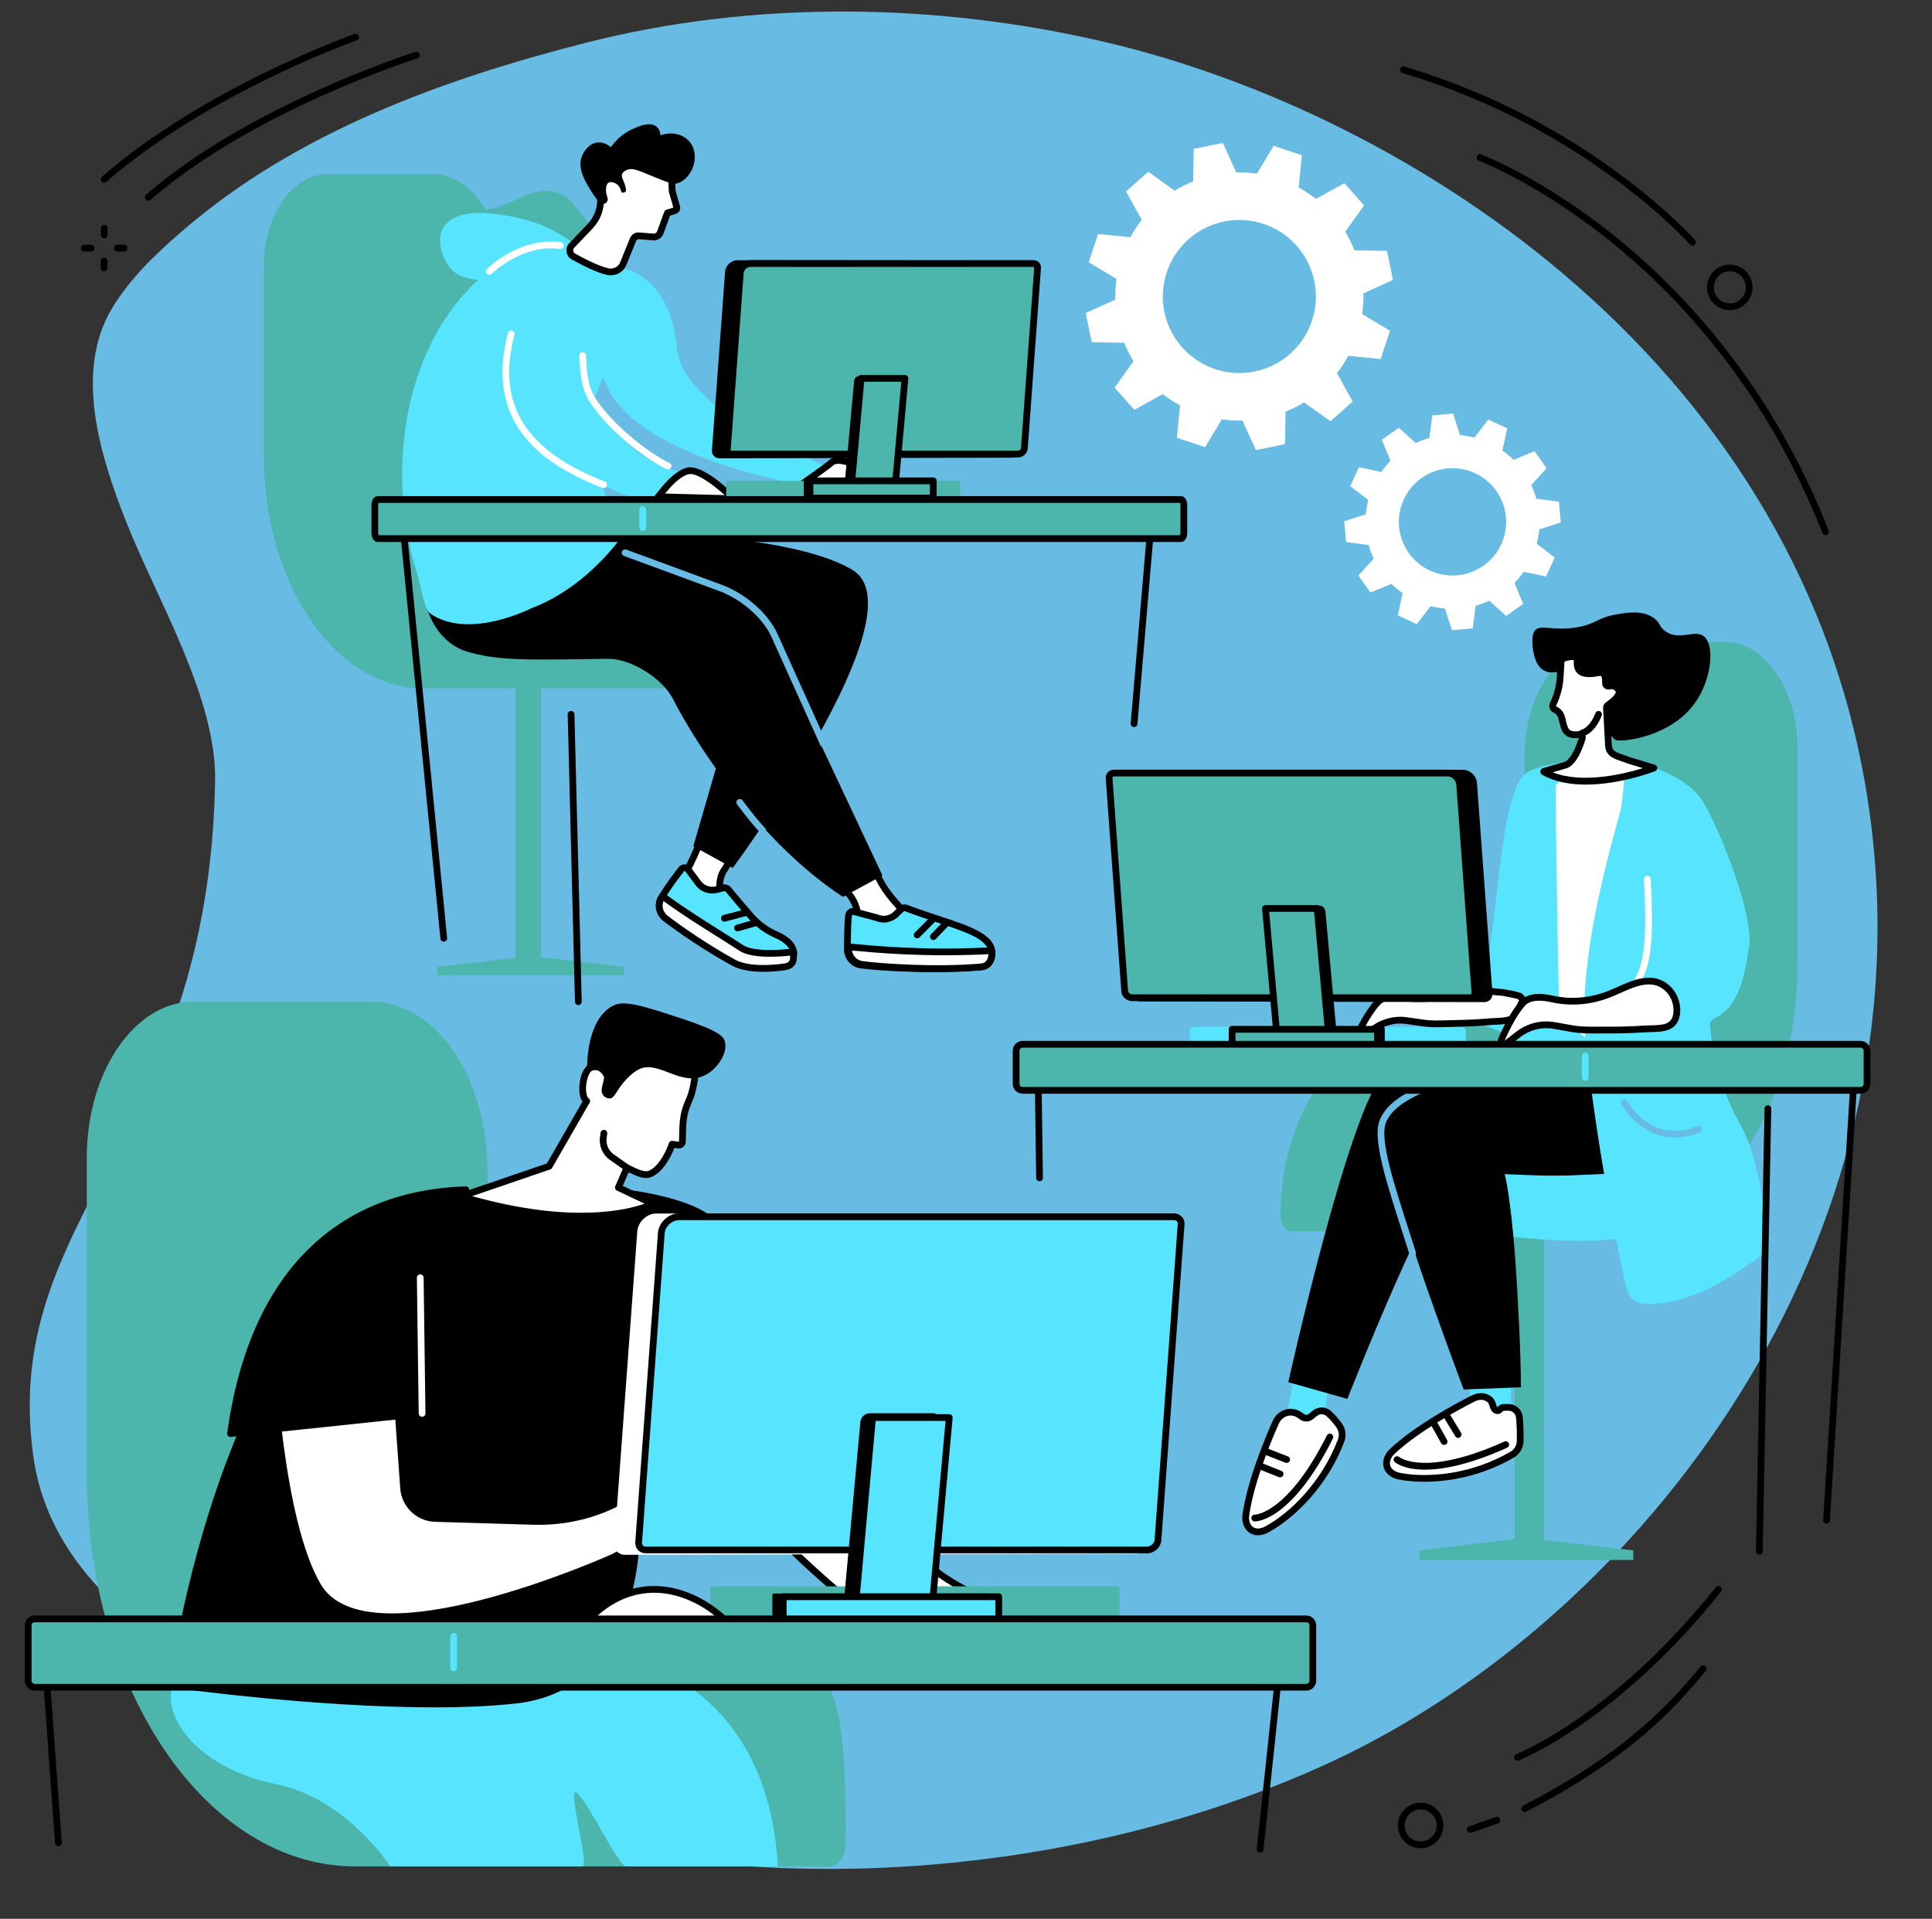 <?xml version="1.0" encoding="UTF-8" standalone="no"?><svg xmlns="http://www.w3.org/2000/svg" xmlns:xlink="http://www.w3.org/1999/xlink" fill="#000000" height="1896.4" preserveAspectRatio="xMidYMid meet" version="1" viewBox="316.6 320.0 1909.6 1896.4" width="1909.6" zoomAndPan="magnify"><rect x="316.6" y="320.0" width="1909.6" height="1896.4" fill="#333333" stroke="none"/><g><g id="change1_1"><path d="M 2163.805 1118.055 C 2101.242 684.465 1713.543 432.805 1408.344 361.418 C 1242.07 322.535 1061.391 319.984 895.488 362.32 C 752.742 398.746 608.352 451.352 495.82 549.098 C 469.996 571.52 445.176 595.121 427.441 624.512 C 389.008 688.223 416.527 773.305 441.832 836.988 C 472.059 913.074 530.699 1009.617 529.219 1092.051 C 522.863 1446.117 316.555 1521.801 349.566 1759.508 C 368.812 1898.129 510.211 1964.23 580.34 2011.609 C 883.504 2216.41 1325.762 2204.148 1633.293 2060.891 C 1936.836 1919.48 2226.125 1549.969 2163.805 1118.055" fill="#68bbe3"/></g><g id="change2_1"><path d="M 1730.051 883.918 C 1703.461 871.641 1691.848 840.137 1704.121 813.547 C 1716.406 786.957 1747.902 775.355 1774.492 787.629 C 1801.082 799.902 1812.691 831.41 1800.418 858 C 1788.133 884.59 1756.641 896.191 1730.051 883.918 Z M 1844.699 889.789 L 1853.336 871.094 L 1835.484 857.395 C 1836.715 852.707 1837.539 847.984 1837.949 843.262 L 1859.324 836.336 L 1857.453 815.828 L 1835.141 812.887 C 1833.863 808.277 1832.211 803.781 1830.191 799.438 L 1845.262 782.738 L 1833.387 765.898 L 1812.625 774.5 C 1809.262 771.184 1805.551 768.113 1801.582 765.34 L 1806.281 743.336 L 1787.586 734.703 L 1773.898 752.555 C 1769.211 751.332 1764.477 750.5 1759.754 750.09 L 1752.828 728.715 L 1732.32 730.586 L 1729.391 752.895 C 1724.781 754.176 1720.273 755.828 1715.941 757.848 L 1699.242 742.777 L 1682.402 754.652 L 1691.004 775.414 C 1687.672 778.789 1684.617 782.484 1681.832 786.457 L 1659.84 781.754 L 1651.207 800.453 L 1669.059 814.152 C 1667.824 818.84 1667.004 823.562 1666.582 828.285 L 1645.219 835.207 L 1647.09 855.719 L 1669.398 858.66 C 1670.676 863.27 1672.32 867.766 1674.352 872.109 L 1659.27 888.809 L 1671.145 905.645 L 1691.906 897.035 C 1695.281 900.363 1698.988 903.434 1702.957 906.207 L 1698.246 928.211 L 1716.957 936.844 L 1730.645 918.992 C 1735.332 920.211 1740.066 921.035 1744.789 921.457 L 1751.699 942.832 L 1772.211 940.961 L 1775.152 918.648 C 1779.762 917.371 1784.266 915.719 1788.602 913.688 L 1805.301 928.77 L 1822.137 916.895 L 1813.539 896.133 C 1816.867 892.758 1819.926 889.062 1822.707 885.09 L 1844.699 889.789" fill="#ffffff"/></g><g id="change2_2"><path d="M 1517.785 684.844 C 1478.133 671.699 1456.645 628.906 1469.805 589.258 C 1482.938 549.609 1525.738 528.121 1565.391 541.266 C 1605.039 554.398 1626.527 597.199 1613.383 636.852 C 1600.234 676.5 1557.434 697.988 1517.785 684.844 Z M 1681.234 674.824 L 1690.48 646.934 L 1662.988 630.383 C 1663.977 623.543 1664.387 616.715 1664.227 609.945 L 1693.406 596.727 L 1687.477 567.945 L 1655.383 567.355 C 1652.844 561.027 1649.766 554.91 1646.215 549.082 L 1664.914 522.992 L 1645.375 501.055 L 1617.332 516.562 C 1612.004 512.387 1606.289 508.633 1600.211 505.344 L 1603.363 473.398 L 1575.469 464.156 L 1558.922 491.648 C 1552.082 490.672 1545.25 490.246 1538.484 490.422 L 1525.262 461.23 L 1496.496 467.168 L 1495.895 499.266 C 1489.555 501.805 1483.449 504.879 1477.621 508.434 L 1451.543 489.734 L 1429.59 509.27 L 1445.102 537.312 C 1440.922 542.629 1437.172 548.359 1433.883 554.438 L 1401.938 551.285 L 1392.695 579.176 L 1420.188 595.727 C 1419.199 602.566 1418.785 609.395 1418.961 616.164 L 1389.766 629.383 L 1395.695 658.164 L 1427.805 658.75 C 1430.344 665.082 1433.406 671.195 1436.973 677.012 L 1418.273 703.105 L 1437.797 725.055 L 1465.852 709.547 C 1471.168 713.723 1476.895 717.465 1482.977 720.766 L 1479.824 752.699 L 1507.715 761.941 L 1524.262 734.449 C 1531.105 735.438 1537.934 735.852 1544.699 735.688 L 1557.922 764.879 L 1586.703 758.938 L 1587.277 726.844 C 1593.617 724.305 1599.734 721.227 1605.562 717.676 L 1631.656 736.375 L 1653.594 716.84 L 1638.086 688.797 C 1642.262 683.48 1646.016 677.75 1649.305 671.672 L 1681.234 674.824" fill="#ffffff"/></g><g id="change3_1"><path d="M 812.785 591.77 L 812.785 678.73 C 812.785 763.762 859.91 832.703 918.039 832.703 C 976.168 832.703 1023.297 901.633 1023.297 986.672 C 1023.297 994.246 1018.988 1000.395 1013.68 1000.395 L 735.055 1000.395 C 647.91 1000.395 577.262 897.051 577.262 769.562 L 577.262 584.035 C 577.262 533.336 605.363 492.23 640.023 492.23 L 744.738 492.23 C 782.316 492.23 812.785 536.797 812.785 591.77" fill="#4cb6ad"/></g><g id="change3_2"><path d="M 826.027 1275.289 L 851.277 1275.289 L 851.277 964.84 L 826.027 964.84 L 826.027 1275.289" fill="#4cb6ad"/></g><g id="change3_3"><path d="M 933.379 1275.648 L 846.109 1265.289 L 838.105 1265.289 L 749.012 1275.648 L 749.012 1283.871 L 933.379 1283.871 L 933.379 1275.648" fill="#4cb6ad"/></g><g id="change2_3"><path d="M 1136.539 1183.23 L 1154.102 1201.801 C 1160.781 1208.879 1164.559 1218.23 1164.66 1227.98 L 1164.809 1242.02 L 1216.43 1227.789 C 1205.172 1215.711 1193.801 1204.559 1186.172 1189.898 L 1170.199 1159.199 L 1136.539 1183.23" fill="#ffffff"/></g><g id="change4_1"><path d="M 1141.59 1183.719 L 1156.52 1199.52 C 1163.809 1207.219 1167.879 1217.32 1167.988 1227.949 L 1168.09 1237.66 L 1210.219 1226.039 C 1210.121 1225.93 1210.02 1225.828 1209.922 1225.719 C 1199.738 1214.93 1190.129 1204.73 1183.211 1191.43 L 1169.02 1164.141 Z M 1164.809 1245.359 C 1164.09 1245.359 1163.391 1245.129 1162.801 1244.691 C 1161.969 1244.059 1161.48 1243.09 1161.469 1242.059 L 1161.32 1228.02 C 1161.23 1219.07 1157.801 1210.578 1151.68 1204.09 L 1134.121 1185.52 C 1133.461 1184.82 1133.129 1183.871 1133.219 1182.91 C 1133.32 1181.949 1133.82 1181.078 1134.609 1180.52 L 1168.27 1156.488 C 1169.051 1155.93 1170.039 1155.73 1170.98 1155.961 C 1171.922 1156.18 1172.719 1156.809 1173.16 1157.66 L 1189.129 1188.359 C 1195.621 1200.84 1204.922 1210.699 1214.77 1221.148 C 1216.129 1222.59 1217.5 1224.051 1218.871 1225.512 C 1219.66 1226.359 1219.949 1227.57 1219.641 1228.691 C 1219.32 1229.809 1218.441 1230.691 1217.32 1231 L 1165.691 1245.238 C 1165.398 1245.32 1165.102 1245.359 1164.809 1245.359" fill="inherit"/></g><g id="change5_1"><path d="M 1155.391 1224.488 C 1154.328 1232.031 1154.309 1245.699 1154.16 1258.25 C 1154.07 1266.129 1159.961 1272.781 1167.738 1273.781 C 1189.738 1276.621 1244.66 1279.422 1287.16 1275.539 C 1290.07 1275.281 1295.211 1273.148 1296.648 1265.852 C 1301.461 1241.34 1259.02 1235.328 1212.5 1217.551 C 1210.68 1216.852 1208.609 1217.27 1207.211 1218.629 L 1202.199 1223.512 C 1197.18 1228.398 1189.73 1229.781 1183.301 1227.031 L 1161.32 1221.121 C 1158.719 1220.012 1155.781 1221.68 1155.391 1224.488" fill="#57e4ff"/></g><g id="change4_2"><path d="M 1155.391 1224.488 L 1155.41 1224.488 Z M 1159.629 1224.109 C 1159.449 1224.109 1159.289 1224.172 1159.18 1224.23 C 1159.02 1224.32 1158.75 1224.531 1158.691 1224.949 C 1157.77 1231.48 1157.648 1243.051 1157.539 1254.23 L 1157.5 1258.289 C 1157.43 1264.441 1162.012 1269.68 1168.172 1270.48 C 1188.07 1273.039 1243.32 1276.191 1286.859 1272.219 C 1287.73 1272.141 1292.148 1271.43 1293.371 1265.211 C 1296.352 1250.059 1277.129 1242.941 1242.922 1231.66 C 1232.77 1228.32 1222.281 1224.859 1211.309 1220.672 C 1210.699 1220.43 1210 1220.57 1209.539 1221.02 L 1204.52 1225.898 C 1198.578 1231.68 1189.852 1233.352 1182.219 1230.191 L 1160.012 1224.191 C 1159.871 1224.129 1159.75 1224.109 1159.629 1224.109 Z M 1239.531 1280.762 C 1210.73 1280.762 1182.738 1279.078 1167.32 1277.09 C 1157.809 1275.859 1150.719 1267.75 1150.828 1258.211 L 1150.871 1254.172 C 1150.988 1242.77 1151.109 1230.98 1152.09 1224.02 C 1152.422 1221.641 1153.809 1219.602 1155.898 1218.422 C 1157.898 1217.289 1160.25 1217.129 1162.379 1217.961 L 1184.621 1223.961 C 1189.82 1226.191 1195.809 1225.078 1199.871 1221.121 L 1204.891 1216.238 C 1207.199 1213.988 1210.66 1213.281 1213.691 1214.441 C 1224.512 1218.578 1234.93 1222.012 1245.012 1225.328 C 1278.059 1236.23 1304.172 1244.828 1299.922 1266.488 C 1298.262 1274.93 1292.172 1278.43 1287.461 1278.859 C 1272.68 1280.211 1255.969 1280.762 1239.531 1280.762" fill="inherit"/></g><g id="change2_4"><path d="M 1155.359 1255.84 C 1155.359 1255.84 1155.328 1257.121 1155.328 1257.73 C 1155.238 1265.609 1161.129 1272.262 1168.898 1273.262 C 1190.898 1276.102 1244.66 1279.422 1287.16 1275.539 C 1290.07 1275.281 1295.211 1273.148 1296.648 1265.852 C 1297.078 1263.609 1296.809 1259.578 1296.809 1259.578 L 1293.801 1259.73 C 1250.859 1261.852 1207.82 1260.82 1165.031 1256.629 L 1155.359 1255.84" fill="#ffffff"/></g><g id="change4_3"><path d="M 1158.762 1259.461 C 1159.461 1264.859 1163.75 1269.238 1169.328 1269.949 C 1188.57 1272.441 1242.621 1276.25 1286.859 1272.219 C 1287.73 1272.141 1292.148 1271.43 1293.371 1265.211 C 1293.48 1264.672 1293.531 1263.898 1293.551 1263.078 C 1250.73 1265.18 1207.379 1264.129 1164.699 1259.949 Z M 1243.621 1280.641 C 1211.711 1280.641 1181.828 1278.289 1168.48 1276.57 C 1158.969 1275.34 1151.879 1267.23 1151.988 1257.691 L 1152.031 1255.77 C 1152.051 1254.859 1152.441 1253.988 1153.121 1253.371 C 1153.809 1252.75 1154.719 1252.441 1155.629 1252.52 L 1165.301 1253.309 C 1207.84 1257.469 1251 1258.512 1293.641 1256.398 L 1296.648 1256.25 C 1298.449 1256.148 1300.02 1257.539 1300.141 1259.352 C 1300.172 1259.809 1300.43 1263.898 1299.922 1266.488 C 1298.262 1274.93 1292.172 1278.43 1287.461 1278.859 C 1273.359 1280.148 1258.281 1280.641 1243.621 1280.641" fill="inherit"/></g><g id="change4_4"><path d="M 1223.172 1247.352 C 1222.32 1247.352 1221.469 1247.031 1220.82 1246.379 C 1219.512 1245.078 1219.512 1242.969 1220.801 1241.672 L 1237.129 1225.262 C 1238.43 1223.961 1240.539 1223.949 1241.84 1225.25 C 1243.148 1226.551 1243.148 1228.66 1241.852 1229.961 L 1225.531 1246.371 C 1224.879 1247.031 1224.02 1247.352 1223.172 1247.352" fill="inherit"/></g><g id="change4_5"><path d="M 1239.199 1249.051 C 1238.371 1249.051 1237.539 1248.75 1236.898 1248.129 C 1235.57 1246.859 1235.52 1244.738 1236.801 1243.422 L 1249.84 1229.801 C 1251.109 1228.469 1253.219 1228.422 1254.551 1229.699 C 1255.879 1230.969 1255.93 1233.078 1254.648 1234.41 L 1241.609 1248.031 C 1240.961 1248.711 1240.078 1249.051 1239.199 1249.051" fill="inherit"/></g><g id="change2_5"><path d="M 989.215 1190.719 C 1003.77 1170.102 1017.48 1127.449 1017.48 1127.449 L 1049.93 1150.16 L 1032.77 1179.34 C 1027.039 1186.859 1027.012 1198.219 1029.352 1207.398 L 1035.531 1224.43 L 989.215 1190.719" fill="#ffffff"/></g><g id="change4_6"><path d="M 993.777 1189.922 L 1028.68 1215.32 L 1026.219 1208.539 C 1026.18 1208.441 1026.148 1208.328 1026.121 1208.23 C 1023.078 1196.27 1024.531 1184.801 1030 1177.488 L 1045.488 1151.129 L 1019.23 1132.738 C 1015.531 1143.602 1005.172 1172.352 993.777 1189.922 Z M 1035.531 1227.762 C 1034.84 1227.762 1034.148 1227.551 1033.57 1227.129 L 987.254 1193.41 C 985.781 1192.34 985.441 1190.289 986.492 1188.801 C 1000.59 1168.82 1014.172 1126.852 1014.309 1126.43 C 1014.629 1125.422 1015.422 1124.621 1016.422 1124.289 C 1017.422 1123.949 1018.531 1124.109 1019.391 1124.719 L 1051.84 1147.43 C 1053.262 1148.43 1053.68 1150.352 1052.801 1151.852 L 1035.648 1181.031 C 1035.578 1181.148 1035.5 1181.262 1035.422 1181.359 C 1031.102 1187.039 1030.02 1196.398 1032.539 1206.422 L 1038.66 1223.301 C 1039.16 1224.672 1038.699 1226.219 1037.531 1227.102 C 1036.941 1227.539 1036.23 1227.762 1035.531 1227.762" fill="inherit"/></g><g id="change5_2"><path d="M 989.957 1179.23 C 985.258 1185.211 976.754 1196.441 970.332 1207.219 C 966.301 1213.98 968.055 1222.699 974.273 1227.512 C 982.66 1233.988 1008.461 1250.531 1025.27 1261.172 C 1035.191 1267.441 1046.531 1271.07 1058.238 1271.73 L 1074.84 1272.648 C 1080.148 1272.949 1085.5 1272.469 1090.621 1271.031 C 1095.719 1269.602 1100.879 1267.23 1101.102 1263.52 C 1101.691 1253.699 1092.012 1247.352 1083.531 1243.699 C 1073.969 1239.57 1065.531 1233.191 1058.672 1225.32 C 1051.5 1217.109 1042.77 1206.949 1036.609 1199.289 C 1035.391 1197.77 1033.41 1197.102 1031.52 1197.57 L 1024.738 1199.238 C 1017.949 1200.922 1010.828 1198.352 1006.66 1192.711 L 996.758 1179.34 C 995.07 1177.07 991.703 1177.012 989.957 1179.23" fill="#57e4ff"/></g><g id="change4_7"><path d="M 989.957 1179.23 L 989.977 1179.23 Z M 993.309 1180.93 C 993.102 1180.93 992.809 1181 992.578 1181.289 C 988.07 1187.02 979.559 1198.238 973.195 1208.922 C 970.047 1214.211 971.387 1221.059 976.309 1224.871 C 984.762 1231.398 1011.73 1248.648 1027.051 1258.352 C 1036.461 1264.301 1047.309 1267.781 1058.422 1268.398 L 1075.02 1269.328 C 1080.199 1269.609 1085.141 1269.109 1089.719 1267.82 C 1095.98 1266.059 1097.73 1264.109 1097.77 1263.32 C 1098.25 1255.379 1089.57 1249.93 1082.211 1246.762 C 1072.488 1242.559 1063.48 1235.91 1056.16 1227.512 C 1049.578 1219.98 1040.398 1209.328 1034.012 1201.379 C 1033.602 1200.871 1032.949 1200.648 1032.32 1200.801 L 1025.539 1202.48 C 1017.43 1204.48 1008.961 1201.43 1003.98 1194.699 L 994.078 1181.32 C 993.828 1180.988 993.496 1180.93 993.32 1180.93 C 993.316 1180.93 993.312 1180.93 993.309 1180.93 Z M 1077.82 1276.07 C 1076.77 1276.07 1075.719 1276.039 1074.648 1275.98 L 1058.051 1275.051 C 1045.809 1274.371 1033.852 1270.539 1023.488 1263.98 C 1004.648 1252.059 980.469 1236.512 972.234 1230.148 C 964.645 1224.281 962.598 1213.691 967.469 1205.512 C 974.023 1194.512 982.73 1183.031 987.336 1177.172 C 988.816 1175.289 990.988 1174.148 993.422 1174.27 C 995.812 1174.301 998.008 1175.43 999.434 1177.359 L 1009.34 1190.73 C 1012.719 1195.289 1018.449 1197.359 1023.941 1196.012 L 1030.719 1194.328 C 1033.852 1193.551 1037.18 1194.68 1039.211 1197.199 C 1045.531 1205.059 1054.641 1215.641 1061.18 1223.129 C 1067.852 1230.781 1076.039 1236.828 1084.859 1240.629 C 1098.219 1246.398 1104.98 1254.379 1104.43 1263.719 C 1104.148 1268.371 1099.809 1271.91 1091.52 1274.238 C 1087.191 1275.461 1082.59 1276.07 1077.82 1276.07" fill="inherit"/></g><g id="change2_6"><path d="M 971.305 1205.602 C 971.305 1205.602 970.645 1206.691 970.332 1207.219 C 966.301 1213.98 968.055 1222.699 974.273 1227.512 C 987.27 1237.551 1013.172 1255.82 1041.719 1271.441 C 1057.969 1280.32 1086.75 1276.379 1092.879 1275.461 C 1097.148 1274.828 1100.68 1271.93 1100.828 1267.59 L 1101.051 1260.672 C 1101.051 1260.672 1063.461 1266.121 1049.328 1256.922 C 1024.262 1240.602 1000.262 1226.609 976.027 1209.031 L 971.305 1205.602" fill="#ffffff"/></g><g id="change4_8"><path d="M 972.398 1210.52 C 970.344 1215.52 971.867 1221.441 976.309 1224.871 C 991.273 1236.441 1016.73 1253.969 1043.32 1268.512 C 1057.949 1276.512 1084.57 1273.328 1092.391 1272.172 C 1094.68 1271.828 1097.398 1270.391 1097.488 1267.488 L 1097.59 1264.461 C 1087.309 1265.609 1059.852 1267.75 1047.512 1259.711 C 1039.359 1254.398 1031.211 1249.27 1023.32 1244.309 C 1006.441 1233.68 990.488 1223.629 974.07 1211.73 Z M 1071.219 1280.469 C 1060.559 1280.469 1048.789 1279.102 1040.121 1274.359 C 1013.199 1259.641 987.398 1241.871 972.234 1230.148 C 964.645 1224.281 962.598 1213.691 967.469 1205.512 L 968.457 1203.871 C 968.941 1203.078 969.734 1202.52 970.648 1202.34 C 971.559 1202.148 972.508 1202.359 973.262 1202.91 L 977.984 1206.328 C 994.227 1218.109 1010.078 1228.102 1026.871 1238.672 C 1034.781 1243.641 1042.949 1248.789 1051.148 1254.129 C 1061.859 1261.109 1090.461 1258.828 1100.57 1257.371 C 1101.539 1257.23 1102.539 1257.52 1103.27 1258.18 C 1104.012 1258.84 1104.41 1259.789 1104.379 1260.781 L 1104.16 1267.699 C 1103.969 1273.379 1099.641 1277.828 1093.371 1278.762 C 1088.48 1279.488 1080.238 1280.469 1071.219 1280.469" fill="inherit"/></g><g id="change4_9"><path d="M 1032.57 1230.91 C 1031.09 1230.91 1029.738 1229.922 1029.352 1228.43 C 1028.879 1226.648 1029.941 1224.82 1031.719 1224.352 L 1054.051 1218.441 C 1055.828 1217.969 1057.648 1219.031 1058.121 1220.809 C 1058.59 1222.59 1057.531 1224.422 1055.75 1224.891 L 1033.422 1230.801 C 1033.141 1230.871 1032.852 1230.91 1032.57 1230.91" fill="inherit"/></g><g id="change4_10"><path d="M 1045.57 1240.5 C 1044.121 1240.5 1042.781 1239.539 1042.359 1238.078 C 1041.859 1236.309 1042.891 1234.461 1044.66 1233.961 L 1062.75 1228.801 C 1064.52 1228.281 1066.359 1229.32 1066.871 1231.09 C 1067.371 1232.859 1066.352 1234.699 1064.578 1235.211 L 1046.48 1240.371 C 1046.18 1240.461 1045.871 1240.5 1045.57 1240.5" fill="inherit"/></g><g id="change4_11"><path d="M 881.887 846.684 C 881.887 846.684 1086.465 839.828 1159.195 883.328 C 1228.301 924.66 1040.867 1177.84 1040.867 1177.84 L 1001.855 1156.383 L 1051.164 986.625 C 1054.605 974.18 1047.395 961.277 1035.02 957.75 L 858.449 907.355 L 881.887 846.684" fill="inherit"/></g><g id="change4_12"><path d="M 776.828 963.516 C 808.086 973.484 839.715 972.191 917.891 971.113 C 940.102 970.812 971.527 990.672 981.617 1010.551 C 1004.777 1056.184 1068.191 1153.191 1149.824 1206.43 L 1188.816 1185.34 L 1076 945.395 C 1066.918 924.84 1049.926 908.863 1028.914 901.121 L 831.691 828.453 C 831.691 828.453 780.164 812.281 750.184 867.137 C 744.828 876.934 741.188 885.766 738.82 893.676 C 730.703 920.773 749.98 954.961 776.828 963.516" fill="inherit"/></g><g id="change1_2"><path d="M 1130.371 1058.312 C 1129.098 1058.312 1127.891 1057.578 1127.328 1056.352 L 1079.09 949.477 C 1071.043 931.242 1049.453 912.238 1027.754 904.242 L 933.316 869.441 C 931.59 868.809 930.703 866.891 931.34 865.164 C 931.977 863.434 933.898 862.551 935.621 863.184 L 1030.066 897.992 C 1053.672 906.684 1076.328 926.734 1085.176 946.754 L 1133.406 1053.609 C 1134.16 1055.277 1133.418 1057.258 1131.738 1058.02 C 1131.297 1058.223 1130.836 1058.312 1130.371 1058.312" fill="#68bbe3"/></g><g id="change1_3"><path d="M 1070.5 1144.199 C 1069.609 1144.199 1068.711 1143.84 1068.059 1143.129 C 1061.57 1136.129 1053.852 1126.672 1045.109 1115 C 1044 1113.52 1044.301 1111.43 1045.77 1110.328 C 1047.25 1109.23 1049.34 1109.52 1050.441 1111 C 1059.051 1122.48 1066.621 1131.77 1072.949 1138.602 C 1074.199 1139.949 1074.121 1142.059 1072.77 1143.309 C 1072.129 1143.91 1071.309 1144.199 1070.5 1144.199" fill="#68bbe3"/></g><g id="change5_3"><path d="M 985.613 663.586 C 979.363 594.715 935.238 586.043 935.238 586.043 C 935.238 586.043 916.281 576.438 910.648 671.41 C 905.012 766.375 1109.133 799.039 1109.133 799.039 C 1109.133 799.039 1112.055 796.609 1136.465 783.133 C 1145.273 782.484 991.859 732.457 985.613 663.586" fill="#57e4ff"/></g><g id="change3_4"><path d="M 781.457 531.211 C 781.457 531.211 808.961 526.727 831.816 514.965 C 841.25 510.109 866.66 501.344 882.109 520.289 C 893.418 534.156 907.805 552.816 924.172 569.09 C 930.965 575.844 933.184 586.133 933.184 586.133 C 933.184 586.133 911.605 582.086 872.258 569.078 C 832.91 556.078 781.457 531.211 781.457 531.211" fill="#4cb6ad"/></g><g id="change5_4"><path d="M 840.988 921.508 C 840.988 921.508 779.609 952.793 741.754 926.309 C 735.73 922.094 731.168 893.586 728.941 886.734 C 695.727 784.48 714.48 636.75 821.492 572.234 C 861.211 548.285 908.77 571.695 935.234 586.051 C 944.875 591.273 958.621 600.562 960.152 601.461 C 984.871 616 899.848 673.617 901.57 737.688 C 902.605 776.219 920.398 832.793 927.836 838.648 C 932.078 841.977 933.02 848.012 929.762 852.324 C 916.68 869.602 885.773 904.875 840.988 921.508" fill="#57e4ff"/></g><g id="change5_5"><path d="M 911.547 622.242 C 913.973 641.312 884.566 682.27 898.324 707.141 C 942.215 786.496 992.051 786.859 1009.422 790.301 L 980.188 815.641 C 980.188 815.641 877.664 833.219 824.18 671.113 C 824.18 671.113 803.582 607.012 849.383 591.168 C 858.914 587.871 871.453 585.957 883.445 590.652 C 904.223 598.777 910.734 619.492 911.547 622.242" fill="#57e4ff"/></g><g id="change5_6"><path d="M 788.57 596.48 C 788.57 596.48 769.703 595.906 760.988 584.098 C 743.25 560.07 741.152 511.793 839.273 538.078 C 871.301 546.664 902.605 575.512 902.605 575.512 L 929.422 605.262 L 788.57 596.48" fill="#57e4ff"/></g><g id="change2_7"><path d="M 800.277 591.535 C 799.426 591.535 798.57 591.211 797.922 590.555 C 796.621 589.254 796.621 587.152 797.918 585.852 C 799.227 584.539 830.395 553.879 870.996 559.43 C 872.82 559.68 874.098 561.352 873.848 563.18 C 873.598 565.004 871.91 566.27 870.094 566.031 C 832.824 560.922 802.93 590.27 802.633 590.566 C 801.984 591.211 801.129 591.535 800.277 591.535" fill="#ffffff"/></g><g id="change2_8"><path d="M 913.258 802.367 C 912.859 802.367 912.449 802.297 912.055 802.148 C 875.09 787.844 849.328 770.59 833.297 749.406 C 813.109 722.738 808.188 689.008 818.664 649.156 C 819.129 647.383 820.949 646.316 822.734 646.781 C 824.512 647.246 825.578 649.078 825.109 650.852 C 807.121 719.293 835.512 765.383 914.461 795.93 C 916.176 796.59 917.031 798.523 916.367 800.238 C 915.855 801.559 914.594 802.367 913.258 802.367" fill="#ffffff"/></g><g id="change2_9"><path d="M 976.934 783.895 C 976.48 783.895 976.023 783.805 975.582 783.609 C 960.547 776.922 921.941 750.344 900.828 719.188 C 899.797 717.664 900.191 715.582 901.719 714.551 C 903.242 713.52 905.312 713.914 906.348 715.438 C 925.777 744.121 962.941 770.699 978.289 777.516 C 979.973 778.262 980.73 780.234 979.98 781.91 C 979.43 783.16 978.211 783.895 976.934 783.895" fill="#ffffff"/></g><g id="change2_10"><path d="M 903.586 720.652 C 902.52 720.652 901.469 720.148 900.824 719.191 C 891.043 704.75 890.188 689.723 889.438 676.469 C 889.344 674.84 889.254 673.234 889.148 671.637 C 889.023 669.805 890.414 668.219 892.25 668.098 C 894.059 667.961 895.676 669.367 895.797 671.199 C 895.906 672.816 896 674.445 896.094 676.086 C 896.828 689.09 897.594 702.535 906.344 715.449 C 907.375 716.977 906.977 719.047 905.453 720.078 C 904.879 720.473 904.23 720.652 903.586 720.652" fill="#ffffff"/></g><g id="change5_7"><path d="M 1048.648 825.395 C 1022.129 796.152 982.223 790.309 954.953 825.395 L 1048.648 825.395" fill="#57e4ff"/></g><g id="change2_11"><path d="M 967.102 810.949 C 968.523 810.109 981.574 789.777 995.91 785.551 C 1010.238 781.312 1041.43 812.934 1041.43 812.934 L 967.102 810.949" fill="#ffffff"/></g><g id="change4_13"><path d="M 965.402 808.082 C 965.398 808.082 965.398 808.082 965.398 808.082 C 965.398 808.082 965.398 808.082 965.402 808.082 Z M 973.988 807.797 L 1032.895 809.359 C 1020.984 798.531 1004.473 786.492 996.855 788.734 C 987.859 791.398 978.996 801.562 973.988 807.797 Z M 1041.434 816.25 C 1041.402 816.25 1041.371 816.25 1041.344 816.25 L 967.02 814.273 C 965.539 814.242 964.258 813.227 963.883 811.789 C 963.547 810.5 964.012 809.148 965.027 808.336 C 965.332 808.008 966.098 807.023 966.781 806.16 C 971.512 800.125 982.59 785.996 994.969 782.34 C 1010.754 777.66 1040.473 807.195 1043.805 810.586 C 1044.766 811.547 1045.031 813.004 1044.492 814.254 C 1043.965 815.469 1042.754 816.25 1041.434 816.25" fill="inherit"/></g><g id="change2_12"><path d="M 1174.098 787.098 C 1164.355 778.898 1145.18 771.434 1138.691 776.957 C 1132.191 782.484 1110.016 797.926 1110.016 797.926 C 1110.016 797.926 1116.273 806.516 1131.543 804.562 C 1146.812 802.621 1163.051 798.051 1168.574 800.98 C 1174.098 803.918 1183.844 795.285 1174.098 787.098" fill="#ffffff"/></g><g id="change4_14"><path d="M 1115.336 798.27 C 1118.09 800.129 1123.152 802.277 1131.117 801.266 C 1135.68 800.68 1140.336 799.863 1144.824 799.066 C 1156.254 797.055 1165.281 795.461 1170.141 798.043 C 1171.281 798.652 1173.301 797.82 1174.312 796.332 C 1176.074 793.727 1173.586 791.027 1171.949 789.656 C 1162.242 781.488 1145.09 775.895 1140.859 779.5 C 1135.809 783.797 1121.855 793.684 1115.336 798.27 Z M 1127.141 808.188 C 1113.539 808.188 1107.598 800.258 1107.32 799.883 C 1106.789 799.16 1106.586 798.258 1106.723 797.375 C 1106.871 796.492 1107.371 795.707 1108.117 795.184 C 1108.328 795.035 1130.234 779.777 1136.531 774.418 C 1145.559 766.738 1167.188 776.926 1176.246 784.551 C 1182.859 790.113 1182.316 796.387 1179.828 800.066 C 1176.914 804.402 1171.152 806.137 1167.016 803.926 C 1164.188 802.426 1154.512 804.125 1145.984 805.637 C 1141.41 806.445 1136.68 807.273 1131.957 807.879 C 1130.266 808.094 1128.648 808.188 1127.141 808.188" fill="inherit"/></g><g id="change2_13"><path d="M 917.527 588.488 C 923.895 589.836 930.305 586.414 932.754 580.355 L 942.363 556.578 C 943.324 554.281 945.645 552.871 948.117 553.055 L 962.352 554.207 C 965.387 554.445 968.211 552.633 969.254 549.758 L 976.262 530.52 C 976.273 530.492 976.297 530.469 976.328 530.457 L 983.641 528.172 C 985.098 527.707 985.922 526.172 985.5 524.695 L 981.188 509.668 C 980.348 506.73 981.402 491.352 978.402 490.914 C 978.402 490.914 931.688 463.594 912.898 481.547 C 907.922 486.305 906.07 493.512 907.504 500.262 L 909.316 508.805 C 911.359 518.426 909.992 528.594 904.902 536.992 C 903.543 539.238 901.953 541.352 900.148 543.312 L 881.742 562.602 C 878.594 565.898 879.395 571.309 883.375 573.531 C 892.445 578.582 907.473 586.363 917.527 588.488" fill="#ffffff"/></g><g id="change4_15"><path d="M 918.215 585.23 C 923.004 586.242 927.816 583.676 929.66 579.109 L 939.27 555.336 C 940.805 551.668 944.473 549.43 948.379 549.742 L 962.613 550.895 C 964.121 550.992 965.59 550.082 966.121 548.617 L 973.125 529.383 C 973.48 528.422 974.324 527.605 975.305 527.293 L 982.156 525.141 L 977.98 510.59 C 977.602 509.262 977.523 507.211 977.422 503.672 C 977.344 500.969 977.188 495.574 976.586 493.723 C 964.07 486.441 929.055 470.723 915.199 483.961 C 911.227 487.766 909.523 493.746 910.762 499.578 L 912.574 508.113 C 914.867 518.938 913.156 529.797 907.75 538.73 C 906.27 541.172 904.535 543.473 902.594 545.574 L 884.152 564.906 C 883.363 565.734 883.008 566.859 883.18 568 C 883.352 569.125 884.012 570.074 884.996 570.625 C 893.191 575.195 908.402 583.152 918.215 585.23 Z M 920.312 592.125 C 919.164 592.125 917.996 592 916.836 591.762 C 906.703 589.609 892.164 582.25 881.754 576.457 C 878.953 574.895 877.07 572.18 876.59 569 C 876.105 565.809 877.102 562.645 879.328 560.305 L 897.734 541.008 C 899.336 539.281 900.801 537.344 902.047 535.277 C 906.57 527.809 907.992 518.648 906.051 509.5 L 904.238 500.953 C 902.527 492.883 904.961 484.527 910.59 479.145 C 930.195 460.414 974.559 484.887 979.664 487.805 C 983.668 489.105 983.855 495.5 984.086 503.484 C 984.145 505.422 984.219 508.086 984.391 508.762 L 988.699 523.777 C 989.613 526.969 987.789 530.359 984.633 531.348 L 978.844 533.164 L 972.383 550.906 C 970.828 555.16 966.602 557.887 962.082 557.539 L 947.844 556.387 C 946.82 556.301 945.84 556.898 945.438 557.875 L 935.84 581.613 C 933.23 588.07 927.023 592.125 920.312 592.125" fill="inherit"/></g><g id="change4_16"><path d="M 935.383 507.625 C 934.305 499.168 929.988 495.652 931.594 491.797 C 932.477 489.699 934.641 488.688 935.875 488.117 C 941.988 485.273 948.578 489.027 962.215 494.488 C 979.148 501.254 981.051 502.164 984.621 501.504 C 993.703 499.824 1000.516 490.355 1002.547 481.887 C 1003.117 479.508 1005.797 466.805 996.293 458.117 C 989.426 451.848 978.93 450.152 969.48 453.77 C 969.227 451.152 968.371 447.359 965.355 444.996 C 958.207 439.371 944.594 446.172 939.828 448.547 C 935.422 450.746 927.398 455.566 920.398 465.438 C 919.008 464.262 913.73 460.066 906.938 460.848 C 896.836 462.039 892.238 473.227 891.82 474.289 C 886.938 486.688 895.312 499.988 901.633 510.039 C 906.18 517.258 908.133 518.863 911.508 522.176 C 912.176 521.961 913.031 521.684 913.914 521.391 C 916.559 520.543 917.949 517.637 916.965 515.031 L 916.898 514.855 C 915.855 512.098 915.352 509.141 915.594 506.195 C 915.785 503.855 916.438 501.48 918.148 500.531 C 920.914 498.988 924.703 501.102 925.246 501.402 C 928.707 503.34 930.078 506.852 930.617 509.496 C 930.977 511.238 935.738 510.418 935.383 507.625" fill="inherit"/></g><g id="change3_5"><path d="M 1035.891 818.309 L 1264.309 818.309 C 1265.125 818.309 1265.785 817.652 1265.785 816.836 L 1265.785 796.723 C 1265.785 795.906 1265.125 795.25 1264.309 795.25 L 1035.891 795.25 C 1035.07 795.25 1034.422 795.906 1034.422 796.723 L 1034.422 816.836 C 1034.422 817.652 1035.07 818.309 1035.891 818.309" fill="#4cb6ad"/></g><g id="change4_17"><path d="M 755.211 1250.699 C 753.52 1250.699 752.066 1249.402 751.898 1247.684 L 709.027 814.043 C 708.844 812.219 710.184 810.582 712.016 810.402 C 713.832 810.227 715.477 811.566 715.66 813.391 L 758.531 1247.039 C 758.711 1248.863 757.375 1250.492 755.543 1250.68 C 755.43 1250.688 755.32 1250.699 755.211 1250.699" fill="inherit"/></g><g id="change4_18"><path d="M 1316.98 769 L 1027.723 769.609 C 1025.195 769.609 1023.445 767.773 1023.625 765.301 L 1036.625 588.859 C 1036.934 584.562 1040.953 580.512 1045.363 580.512 L 1330.699 580.77 L 1316.98 769" fill="inherit"/></g><g id="change4_19"><path d="M 1045.359 583.852 C 1042.82 583.852 1040.141 586.457 1039.941 589.113 L 1026.938 765.562 C 1026.93 765.73 1026.938 765.953 1027.059 766.082 C 1027.18 766.211 1027.418 766.281 1027.719 766.281 L 1313.883 765.68 L 1327.105 584.098 Z M 1316.973 769.008 L 1316.996 769.008 Z M 1027.73 772.949 C 1025.539 772.949 1023.57 772.121 1022.18 770.625 C 1020.809 769.148 1020.141 767.18 1020.289 765.066 L 1033.289 588.617 C 1033.75 582.426 1039.27 577.188 1045.359 577.188 L 1330.703 577.445 C 1331.625 577.445 1332.508 577.824 1333.133 578.508 C 1333.773 579.18 1334.09 580.09 1334.02 581.02 L 1320.301 769.242 C 1320.184 770.988 1318.73 772.336 1316.984 772.336 L 1027.73 772.949" fill="inherit"/></g><g id="change3_6"><path d="M 1322.949 768.785 L 1039.586 768.785 C 1037.066 768.785 1035.305 766.938 1035.484 764.465 L 1048.305 589.609 C 1048.668 584.746 1053.375 580.445 1058.348 580.445 L 1338.047 580.445 C 1340.578 580.445 1342.332 582.297 1342.156 584.77 L 1329.062 763.191 C 1328.848 766.16 1325.977 768.785 1322.949 768.785" fill="#4cb6ad"/></g><g id="change4_20"><path d="M 1058.352 583.77 C 1055.129 583.77 1051.871 586.719 1051.641 589.848 L 1038.82 764.699 C 1038.809 764.84 1038.809 765.102 1038.941 765.242 C 1039.059 765.371 1039.301 765.441 1039.59 765.441 L 1322.953 765.441 C 1324.227 765.441 1325.664 764.156 1325.746 762.941 L 1338.832 584.516 C 1338.844 584.371 1338.844 584.113 1338.699 583.973 C 1338.594 583.84 1338.348 583.77 1338.051 583.77 Z M 1322.953 772.109 L 1039.59 772.109 C 1037.422 772.109 1035.449 771.281 1034.062 769.785 C 1032.68 768.309 1032.012 766.328 1032.168 764.215 L 1044.992 589.352 C 1045.473 582.719 1051.59 577.105 1058.352 577.105 L 1338.051 577.105 C 1340.234 577.105 1342.191 577.93 1343.598 579.43 C 1344.965 580.914 1345.625 582.887 1345.484 584.996 L 1332.402 763.438 C 1332.047 768.133 1327.719 772.109 1322.953 772.109" fill="inherit"/></g><g id="change4_21"><path d="M 1150.242 811.875 L 1193.602 811.875 L 1204.418 694 C 1204.551 692.582 1203.586 691.516 1202.188 691.516 L 1166.152 691.516 C 1163.387 691.516 1161.09 693.691 1160.824 696.543 L 1150.242 811.875" fill="inherit"/></g><g id="change3_7"><path d="M 1157.051 811.871 L 1200.418 811.871 L 1211.09 693.945 L 1167.719 693.945 L 1157.051 811.871" fill="#4cb6ad"/></g><g id="change4_22"><path d="M 1160.703 808.539 L 1197.367 808.539 L 1207.434 697.289 L 1170.77 697.289 Z M 1200.406 815.211 L 1157.051 815.211 C 1156.117 815.211 1155.219 814.812 1154.586 814.121 C 1153.965 813.434 1153.652 812.504 1153.73 811.57 L 1164.398 693.648 C 1164.555 691.93 1165.996 690.617 1167.719 690.617 L 1211.074 690.617 C 1212.02 690.617 1212.906 691.008 1213.551 691.707 C 1214.184 692.395 1214.484 693.316 1214.395 694.25 L 1203.727 812.168 C 1203.582 813.891 1202.141 815.211 1200.406 815.211" fill="inherit"/></g><g id="change4_23"><path d="M 1231.836 814.07 L 1112.188 814.07 C 1111.566 814.07 1111.086 813.578 1111.086 812.969 L 1111.086 794.523 C 1111.086 793.914 1111.566 793.422 1112.188 793.422 L 1231.836 793.422 C 1232.43 793.422 1232.922 793.914 1232.922 794.523 L 1232.922 812.969 C 1232.922 813.578 1232.43 814.07 1231.836 814.07" fill="inherit"/></g><g id="change3_8"><path d="M 1239.051 812.258 L 1117.219 812.258 L 1117.219 795.23 L 1239.051 795.23 L 1239.051 812.258" fill="#4cb6ad"/></g><g id="change4_24"><path d="M 1120.539 808.934 L 1235.715 808.934 L 1235.715 798.57 L 1120.539 798.57 Z M 1239.047 815.602 L 1117.207 815.602 C 1115.375 815.602 1113.875 814.102 1113.875 812.27 L 1113.875 795.238 C 1113.875 793.395 1115.375 791.906 1117.207 791.906 L 1239.047 791.906 C 1240.895 791.906 1242.383 793.395 1242.383 795.238 L 1242.383 812.27 C 1242.383 814.102 1240.895 815.602 1239.047 815.602" fill="inherit"/></g><g id="change3_9"><path d="M 689.898 852.301 L 1483.895 852.301 C 1485.457 852.301 1486.719 849.746 1486.719 846.602 L 1486.719 819.34 C 1486.719 816.195 1485.457 813.652 1483.895 813.652 L 689.898 813.652 C 688.34 813.652 687.078 816.195 687.078 819.34 L 687.078 846.602 C 687.078 849.746 688.34 852.301 689.898 852.301" fill="#4cb6ad"/></g><g id="change4_25"><path d="M 690.801 848.969 L 1482.984 848.969 C 1483.172 848.504 1483.379 847.684 1483.379 846.605 L 1483.379 819.355 C 1483.379 818.277 1483.172 817.457 1482.984 816.992 L 690.801 816.992 C 690.613 817.457 690.406 818.277 690.406 819.355 L 690.406 846.605 C 690.406 847.684 690.613 848.504 690.801 848.969 Z M 691.016 849.375 L 691.039 849.375 Z M 1483.887 855.637 L 689.898 855.637 C 686.332 855.637 683.738 851.844 683.738 846.605 L 683.738 819.355 C 683.738 814.121 686.332 810.324 689.898 810.324 L 1483.887 810.324 C 1487.461 810.324 1490.055 814.121 1490.055 819.355 L 1490.055 846.605 C 1490.055 851.844 1487.461 855.637 1483.887 855.637" fill="inherit"/></g><g id="change5_8"><path d="M 951.895 844.688 C 950.055 844.688 948.562 843.203 948.562 841.359 L 948.562 823.582 C 948.562 821.746 950.055 820.254 951.895 820.254 C 953.738 820.254 955.23 821.746 955.23 823.582 L 955.23 841.359 C 955.23 843.203 953.738 844.688 951.895 844.688" fill="#57e4ff"/></g><g id="change4_26"><path d="M 888.238 1313.328 C 886.434 1313.328 884.949 1311.898 884.906 1310.078 L 877.707 1026.09 C 877.66 1024.25 879.113 1022.719 880.953 1022.672 C 882.762 1022.578 884.324 1024.078 884.371 1025.922 L 891.57 1309.922 C 891.617 1311.762 890.164 1313.289 888.324 1313.328 C 888.293 1313.328 888.266 1313.328 888.238 1313.328" fill="inherit"/></g><g id="change4_27"><path d="M 1437.52 1038.613 C 1437.418 1038.613 1437.328 1038.605 1437.227 1038.605 C 1435.395 1038.441 1434.035 1036.832 1434.188 1034.996 L 1449.746 852.035 C 1449.898 850.199 1451.531 848.844 1453.344 848.996 C 1455.188 849.148 1456.543 850.758 1456.383 852.59 L 1440.82 1035.566 C 1440.68 1037.309 1439.223 1038.613 1437.52 1038.613" fill="inherit"/></g><g id="change3_10"><path d="M 1823.457 1068.617 L 1823.457 1168.262 C 1823.457 1265.711 1769.453 1344.711 1702.852 1344.711 C 1636.223 1344.711 1582.234 1423.699 1582.234 1521.148 C 1582.234 1529.832 1587.164 1536.871 1593.266 1536.871 L 1912.535 1536.871 C 2012.398 1536.871 2093.359 1418.449 2093.359 1272.359 L 2093.359 1059.754 C 2093.359 1001.656 2061.164 954.547 2021.441 954.547 L 1901.438 954.547 C 1858.379 954.547 1823.457 1005.625 1823.457 1068.617" fill="#4cb6ad"/></g><g id="change3_11"><path d="M 1842.699 1851.891 L 1813.77 1851.891 L 1813.77 1496.129 L 1842.699 1496.129 L 1842.699 1851.891" fill="#4cb6ad"/></g><g id="change3_12"><path d="M 1719.695 1852.309 L 1819.691 1840.43 L 1828.859 1840.43 L 1930.965 1852.309 L 1930.965 1861.719 L 1719.695 1861.719 L 1719.695 1852.309" fill="#4cb6ad"/></g><g id="change5_9"><path d="M 1761.68 1362.18 L 1496.328 1362.18 C 1494.27 1362.18 1492.59 1360.504 1492.59 1358.445 L 1492.59 1338.723 C 1492.59 1336.652 1494.27 1334.984 1496.328 1334.984 L 1761.68 1334.984 C 1763.734 1334.984 1765.402 1336.652 1765.402 1338.723 L 1765.402 1358.445 C 1765.402 1360.504 1763.734 1362.18 1761.68 1362.18" fill="#57e4ff"/></g><g id="change5_10"><path d="M 1598.891 1665.988 C 1599.242 1667.449 1582.281 1745.438 1582.281 1745.438 L 1621.266 1738.879 L 1633.016 1672.938 L 1598.891 1665.988" fill="#57e4ff"/></g><g id="change2_14"><path d="M 1602.984 1719.848 C 1600.605 1717.836 1597.195 1715.867 1592.859 1715.676 C 1586.312 1715.398 1580.363 1719.508 1577.66 1725.547 C 1570.902 1740.648 1553.078 1782.707 1548.035 1817.078 C 1546.262 1829.227 1555.379 1839.105 1569.59 1831.148 C 1592.891 1818.105 1625.207 1788.156 1642.129 1743.918 C 1644.066 1738.848 1643.383 1733.105 1640.184 1728.715 C 1637.582 1725.148 1634.051 1720.809 1629.945 1717.117 C 1626.023 1713.586 1620.121 1713.535 1616.059 1716.898 L 1612.395 1719.918 C 1609.641 1722.188 1605.707 1722.156 1602.984 1719.848" fill="#ffffff"/></g><g id="change4_28"><path d="M 1592.223 1719.004 C 1587.422 1719.004 1582.82 1722.133 1580.68 1726.922 C 1573.492 1742.973 1556.246 1783.934 1551.324 1817.574 C 1550.578 1822.645 1552.074 1827.145 1555.227 1829.305 C 1558.352 1831.461 1562.879 1831.094 1567.953 1828.242 C 1591.535 1815.043 1622.598 1785.641 1639.004 1742.734 C 1640.559 1738.652 1639.992 1734.145 1637.477 1730.691 C 1634.273 1726.281 1630.988 1722.555 1627.703 1719.594 C 1625.012 1717.184 1621 1717.125 1618.16 1719.473 L 1614.5 1722.492 C 1610.539 1725.781 1604.777 1725.742 1600.824 1722.402 C 1598.316 1720.281 1595.578 1719.145 1592.699 1719.012 C 1592.547 1719.012 1592.383 1719.004 1592.223 1719.004 Z M 1559.977 1837.371 C 1556.035 1837.371 1553.176 1835.992 1551.445 1834.801 C 1546.18 1831.172 1543.613 1824.203 1544.727 1816.602 C 1549.777 1782.145 1567.305 1740.504 1574.605 1724.191 C 1577.918 1716.781 1585.309 1712.023 1592.98 1712.352 C 1597.316 1712.543 1601.512 1714.254 1605.121 1717.312 C 1606.617 1718.562 1608.77 1718.582 1610.266 1717.352 L 1613.926 1714.332 C 1619.32 1709.863 1627.004 1709.992 1632.16 1714.645 C 1635.789 1717.902 1639.387 1721.984 1642.863 1726.762 C 1646.715 1732.055 1647.605 1738.914 1645.23 1745.121 C 1628.188 1789.684 1595.812 1820.281 1571.207 1834.062 C 1566.812 1836.523 1563.062 1837.371 1559.977 1837.371" fill="inherit"/></g><g id="change4_29"><path d="M 1556.84 1823.672 C 1556.75 1823.672 1556.691 1823.672 1556.652 1823.672 C 1554.805 1823.602 1553.371 1822.055 1553.43 1820.223 C 1553.5 1818.391 1555.047 1816.961 1556.84 1817.004 C 1557.383 1817.004 1589.137 1816.133 1628.094 1738.742 C 1628.926 1737.102 1630.934 1736.441 1632.578 1737.273 C 1634.211 1738.094 1634.875 1740.102 1634.051 1741.742 C 1593.793 1821.703 1560.031 1823.672 1556.84 1823.672" fill="inherit"/></g><g id="change4_30"><path d="M 1581.84 1780.09 C 1581.441 1780.09 1581.02 1780.02 1580.621 1779.859 L 1562.141 1772.531 C 1560.43 1771.852 1559.59 1769.922 1560.27 1768.199 C 1560.949 1766.488 1562.891 1765.66 1564.59 1766.328 L 1583.07 1773.66 C 1584.789 1774.34 1585.621 1776.281 1584.949 1777.988 C 1584.43 1779.301 1583.172 1780.09 1581.84 1780.09" fill="inherit"/></g><g id="change4_31"><path d="M 1588.32 1765.871 C 1587.922 1765.871 1587.512 1765.789 1587.109 1765.641 L 1565.43 1757.16 C 1563.719 1756.488 1562.871 1754.559 1563.539 1752.84 C 1564.211 1751.129 1566.148 1750.281 1567.859 1750.949 L 1589.539 1759.43 C 1591.25 1760.102 1592.102 1762.031 1591.43 1763.75 C 1590.91 1765.059 1589.648 1765.871 1588.32 1765.871" fill="inherit"/></g><g id="change5_11"><path d="M 1765.246 1665.777 C 1765.535 1666.367 1767.691 1675.527 1769.391 1690.957 C 1772.191 1716.656 1743.566 1740.457 1743.566 1740.457 L 1811.387 1731.27 L 1808.797 1671.789 L 1765.246 1665.777" fill="#57e4ff"/></g><g id="change2_15"><path d="M 1795.73 1714.008 C 1791.754 1712.688 1792.66 1706.52 1789.41 1703.609 C 1784.5 1699.207 1778.363 1699.297 1772.512 1702.266 C 1757.891 1709.676 1717.934 1730.977 1692.688 1754.469 C 1683.77 1762.77 1684.719 1776.27 1700.699 1779.156 C 1726.906 1783.91 1770.605 1781.27 1811.211 1757.707 C 1815.863 1754.996 1818.891 1750.098 1819.125 1744.656 C 1819.324 1740.207 1819.125 1725.477 1818.219 1719.988 C 1817.371 1714.738 1812.816 1710.938 1807.57 1710.949 L 1802.852 1710.957 C 1799.301 1710.969 1799.102 1715.129 1795.73 1714.008" fill="#ffffff"/></g><g id="change4_32"><path d="M 1780.555 1703.496 C 1778.16 1703.496 1775.879 1704.297 1774.023 1705.238 C 1758.469 1713.117 1719.656 1733.93 1694.957 1756.906 C 1691.254 1760.359 1689.621 1764.797 1690.707 1768.5 C 1691.805 1772.219 1695.559 1774.848 1701.297 1775.879 C 1727.82 1780.676 1770.168 1777.668 1809.527 1754.816 C 1813.262 1752.656 1815.609 1748.797 1815.801 1744.508 C 1815.992 1740.246 1815.801 1725.797 1814.938 1720.527 C 1814.348 1716.906 1811.273 1714.277 1807.605 1714.277 C 1807.594 1714.277 1807.594 1714.277 1807.582 1714.277 L 1802.863 1714.297 C 1802.641 1714.297 1802.527 1714.328 1801.746 1715.109 C 1800.672 1716.188 1798.414 1718.418 1794.688 1717.176 C 1790.875 1715.906 1789.746 1712.355 1788.918 1709.758 C 1788.426 1708.227 1787.969 1706.785 1787.184 1706.086 C 1785.062 1704.176 1782.77 1703.496 1780.555 1703.496 Z M 1724.422 1784.477 C 1715.453 1784.477 1707.234 1783.727 1700.109 1782.449 C 1688.852 1780.406 1685.375 1774.008 1684.312 1770.379 C 1682.512 1764.238 1684.859 1757.207 1690.418 1752.027 C 1715.734 1728.469 1755.215 1707.297 1771.004 1699.289 C 1778.555 1695.469 1786.078 1696.137 1791.637 1701.117 C 1793.762 1703.027 1794.598 1705.637 1795.27 1707.727 C 1795.684 1709.047 1796.121 1710.406 1796.633 1710.777 C 1796.77 1710.656 1796.914 1710.508 1797.047 1710.379 C 1798.078 1709.359 1799.809 1707.637 1802.852 1707.629 L 1807.57 1707.617 C 1807.57 1707.617 1807.594 1707.617 1807.605 1707.617 C 1814.547 1707.617 1820.395 1712.586 1821.516 1719.445 C 1822.453 1725.219 1822.664 1740.219 1822.453 1744.797 C 1822.164 1751.379 1818.586 1757.277 1812.871 1760.586 C 1782.488 1778.227 1750.309 1784.477 1724.422 1784.477" fill="inherit"/></g><g id="change4_33"><path d="M 1725.129 1772.52 C 1704.102 1772.52 1695.848 1765.613 1695.25 1765.082 C 1693.871 1763.863 1693.738 1761.75 1694.961 1760.371 C 1696.168 1759 1698.254 1758.871 1699.641 1760.062 C 1700.043 1760.391 1725.23 1780 1803.539 1744.762 C 1805.211 1744 1807.188 1744.75 1807.93 1746.43 C 1808.695 1748.113 1807.941 1750.082 1806.266 1750.84 C 1768.594 1767.801 1742.508 1772.52 1725.129 1772.52" fill="inherit"/></g><g id="change4_34"><path d="M 1743.988 1748.074 C 1742.809 1748.074 1741.684 1747.453 1741.07 1746.363 L 1731.262 1728.871 C 1730.359 1727.262 1730.938 1725.234 1732.547 1724.332 C 1734.145 1723.434 1736.172 1724.004 1737.07 1725.613 L 1746.883 1743.102 C 1747.785 1744.715 1747.215 1746.742 1745.617 1747.641 C 1745.094 1747.934 1744.535 1748.074 1743.988 1748.074" fill="inherit"/></g><g id="change4_35"><path d="M 1757.852 1741.148 C 1756.738 1741.148 1755.637 1740.578 1755.008 1739.539 L 1743.953 1721.316 C 1743 1719.746 1743.508 1717.699 1745.086 1716.738 C 1746.652 1715.789 1748.707 1716.289 1749.66 1717.867 L 1760.703 1736.078 C 1761.656 1737.656 1761.156 1739.707 1759.578 1740.656 C 1759.051 1740.988 1758.445 1741.148 1757.852 1741.148" fill="inherit"/></g><g id="change4_36"><path d="M 1948.992 1365.914 C 1948.992 1365.914 1711.613 1355.555 1685.652 1379.777 C 1650.449 1412.625 1589.973 1686.086 1589.973 1686.086 L 1648.367 1702.539 C 1648.367 1702.539 1736.352 1478.117 1758.141 1478.117 C 1779.945 1478.117 1985.488 1470.746 1985.488 1470.746 L 1948.992 1365.914" fill="inherit"/></g><g id="change4_37"><path d="M 1995.691 1358.379 C 1995.691 1358.379 2027.004 1450.738 2002.094 1467.59 C 1977.172 1484.43 1797.578 1482.996 1803.809 1480.898 C 1810.039 1478.789 1819.875 1632.117 1819.875 1691.078 L 1763.332 1693.27 C 1763.332 1693.27 1673.223 1456.148 1682.934 1429.668 C 1700.309 1382.297 1834.078 1371.449 1876.867 1365.117 C 1885.695 1363.809 1995.691 1358.379 1995.691 1358.379" fill="inherit"/></g><g id="change1_4"><path d="M 1712.801 1561.648 C 1711.383 1561.648 1710.074 1560.746 1709.629 1559.328 C 1707.586 1552.957 1705.566 1546.688 1703.59 1540.547 C 1686.828 1488.496 1673.59 1447.379 1679.762 1428.617 C 1691.426 1393.285 1762.668 1378.336 1815.238 1370.156 C 1817.059 1369.887 1818.754 1371.125 1819.035 1372.945 C 1819.324 1374.766 1818.074 1376.473 1816.254 1376.75 C 1786.969 1381.305 1697.82 1395.156 1686.09 1430.707 C 1680.598 1447.398 1694.191 1489.617 1709.93 1538.508 C 1711.918 1544.648 1713.938 1550.918 1715.969 1557.297 C 1716.539 1559.059 1715.566 1560.926 1713.805 1561.488 C 1713.469 1561.598 1713.121 1561.648 1712.801 1561.648" fill="#68bbe3"/></g><g id="change2_16"><path d="M 1951.246 1084.508 C 1951.246 1084.508 1988.582 1062.824 2015.086 1246.133 C 2015.086 1246.133 1969.629 1344.68 1968.828 1358.531 C 1968.023 1372.383 1848.492 1366.359 1848.492 1366.359 L 1845.758 1156.234 L 1819.301 1154.91 L 1825.668 1107.277 C 1829.379 1093.148 1837.699 1086.074 1848.207 1082.316 L 1951.246 1084.508" fill="#ffffff"/></g><g id="change5_12"><path d="M 1903.172 1480.18 L 1870.723 1481.609 C 1859.406 1482.109 1848.086 1482.141 1836.77 1481.707 L 1803.766 1480.449 C 1803.766 1480.449 1807.25 1489.07 1812.609 1542.531 C 1812.609 1542.531 1896.062 1552.109 1927.203 1541.078 C 1958.332 1530.059 1903.172 1480.18 1903.172 1480.18" fill="#57e4ff"/></g><g id="change5_13"><path d="M 1858.352 1364.152 C 1858.273 1353.68 1853.395 1108.555 1854.551 1095.516 L 1884.328 1070.395 C 1878.941 1071.48 1832.215 1074.695 1821.824 1086.891 C 1789.605 1124.672 1799.141 1337.266 1761.824 1306.895 L 1757.363 1322.121 L 1858.352 1364.152" fill="#57e4ff"/></g><g id="change5_14"><path d="M 1923.066 1070.977 C 1923.066 1070.977 1982.27 1080.352 2001.438 1114.863 C 2020.582 1149.359 2048.922 1224.828 2045.629 1252.969 C 2035.773 1337.566 2004.617 1318.887 2006.875 1334.078 C 2007.977 1341.457 2009.016 1382.848 2036.863 1431.609 C 2059.805 1471.77 2065.062 1556.359 2061.324 1558.777 C 2036.129 1575.027 1995.332 1608.91 1943.82 1608.887 C 1934.305 1608.879 1926.059 1602.25 1923.992 1592.828 C 1915.77 1555.168 1893.145 1446.047 1883.59 1344.637 C 1875.316 1256.816 1917.695 1128.254 1919.152 1117.016 C 1922.699 1089.801 1923.066 1070.977 1923.066 1070.977" fill="#57e4ff"/></g><g id="change2_17"><path d="M 1935.977 1290.941 C 1935.379 1290.941 1934.777 1290.789 1934.238 1290.453 C 1932.672 1289.496 1932.168 1287.449 1933.141 1285.879 C 1944.652 1267.09 1943.504 1226.039 1941.504 1189.059 C 1941.41 1187.219 1942.82 1185.648 1944.652 1185.543 C 1946.484 1185.469 1948.062 1186.871 1948.172 1188.688 C 1950.77 1237.184 1950.121 1270.934 1938.812 1289.352 C 1938.188 1290.379 1937.102 1290.941 1935.977 1290.941" fill="#ffffff"/></g><g id="change1_5"><path d="M 1972.059 1444.293 C 1937.363 1444.293 1919.309 1411.762 1919.098 1411.363 C 1918.215 1409.742 1918.828 1407.723 1920.449 1406.852 C 1922.066 1405.973 1924.09 1406.582 1924.961 1408.191 C 1925.918 1409.961 1949.016 1451.301 1994.199 1432.973 C 1995.891 1432.281 1997.84 1433.102 1998.539 1434.812 C 1999.227 1436.52 1998.406 1438.461 1996.699 1439.152 C 1987.723 1442.793 1979.504 1444.293 1972.059 1444.293" fill="#68bbe3"/></g><g id="change5_15"><path d="M 1796.07 1351.801 C 1822.082 1327.438 1856.266 1321.871 1883.762 1345.629 C 1889.383 1350.488 1886.078 1359.738 1878.66 1359.738 L 1799.246 1359.738 C 1795.121 1359.738 1793.047 1354.629 1796.07 1351.801" fill="#57e4ff"/></g><g id="change2_18"><path d="M 1818.773 1304.48 C 1824.246 1309.977 1819.926 1309.102 1818.438 1316.77 C 1815.652 1331.059 1800.164 1328.766 1788.727 1329.809 C 1777.242 1330.859 1765.727 1331.34 1754.23 1331.52 C 1744.27 1331.688 1733.336 1332.516 1723.523 1331.105 L 1706.777 1328.688 C 1695.453 1327.066 1683.715 1330.043 1674.402 1336.926 L 1663.332 1345.082 C 1660.738 1346.984 1657.324 1344.492 1658.688 1341.672 C 1663.211 1332.336 1670.551 1318.762 1678.543 1310.379 C 1684.699 1303.953 1695.633 1304.02 1705.547 1305.926 C 1722.715 1309.215 1753.09 1304.012 1770.66 1301.883 C 1796.402 1298.75 1782.434 1299.398 1802.199 1300.922 C 1802.906 1300.977 1818.305 1304 1818.773 1304.48" fill="#ffffff"/></g><g id="change4_38"><path d="M 1817.441 1307.504 L 1817.453 1307.504 Z M 1694.832 1308.129 C 1689.469 1308.129 1684.262 1309.25 1680.969 1312.676 C 1673.766 1320.227 1667.047 1332.266 1662.441 1341.574 L 1672.422 1334.227 C 1682.41 1326.867 1695.113 1323.641 1707.266 1325.391 L 1723.996 1327.797 C 1731.324 1328.852 1739.43 1328.605 1747.281 1328.367 C 1749.613 1328.301 1751.93 1328.223 1754.184 1328.191 C 1766.895 1327.988 1778.094 1327.43 1788.434 1326.488 C 1790.461 1326.297 1792.621 1326.219 1794.691 1326.141 C 1806.32 1325.68 1813.488 1324.773 1815.168 1316.137 C 1815.805 1312.844 1816.914 1310.828 1817.652 1309.484 C 1817.797 1309.227 1817.957 1308.926 1818.066 1308.711 C 1817.922 1308.488 1817.609 1308.062 1816.949 1307.355 C 1814.148 1306.617 1803.16 1304.41 1801.828 1304.223 C 1796.473 1303.816 1793.586 1303.473 1791.668 1303.234 C 1788.691 1302.879 1788.699 1302.879 1783.402 1303.594 C 1780.781 1303.941 1776.965 1304.469 1771.07 1305.184 C 1768.148 1305.531 1764.855 1305.98 1761.34 1306.449 C 1743.801 1308.801 1719.766 1312.039 1704.926 1309.184 C 1701.809 1308.602 1698.293 1308.129 1694.832 1308.129 Z M 1661.355 1349.066 C 1659.898 1349.066 1658.445 1348.574 1657.27 1347.598 C 1655.074 1345.773 1654.445 1342.805 1655.699 1340.219 C 1660.492 1330.297 1667.941 1316.676 1676.152 1308.074 C 1682.145 1301.789 1692.246 1299.965 1706.191 1302.641 C 1719.941 1305.273 1743.352 1302.137 1760.453 1299.844 C 1764.004 1299.359 1767.32 1298.922 1770.266 1298.566 C 1776.113 1297.859 1779.91 1297.332 1782.508 1296.984 C 1788.297 1296.191 1788.645 1296.156 1792.465 1296.617 C 1794.324 1296.84 1797.133 1297.188 1802.453 1297.59 C 1802.609 1297.602 1819.379 1300.348 1821.148 1302.125 C 1825.617 1306.605 1825.469 1309.105 1823.5 1312.699 C 1822.859 1313.832 1822.156 1315.141 1821.719 1317.402 C 1818.906 1331.852 1805.062 1332.402 1794.961 1332.793 C 1792.867 1332.871 1790.895 1332.961 1789.035 1333.129 C 1778.531 1334.082 1767.164 1334.641 1754.281 1334.855 C 1752.066 1334.887 1749.781 1334.953 1747.484 1335.023 C 1739.352 1335.277 1730.953 1335.527 1723.047 1334.395 L 1706.312 1331.988 C 1695.887 1330.484 1684.977 1333.254 1676.387 1339.59 L 1665.32 1347.758 C 1664.121 1348.629 1662.734 1349.066 1661.355 1349.066" fill="inherit"/></g><g id="change2_19"><path d="M 1966.066 1298.082 C 1972.176 1304.539 1975.121 1313.918 1973.703 1322.719 C 1971.047 1339.102 1954.145 1336.051 1941.738 1336.949 C 1929.281 1337.859 1916.773 1338.109 1904.281 1338.02 C 1893.461 1337.941 1881.609 1338.609 1870.887 1336.73 L 1852.625 1333.52 C 1840.277 1331.348 1827.59 1334.469 1817.645 1342.141 L 1805.816 1351.25 C 1803.055 1353.379 1799.285 1350.41 1800.691 1347.211 C 1805.344 1336.582 1812.977 1321.141 1821.461 1311.699 C 1827.969 1304.449 1839.867 1304.82 1850.688 1307.27 C 1869.445 1311.512 1889.074 1309.629 1906.984 1302.609 C 1924.785 1295.629 1947.055 1280.949 1964.41 1296.461 C 1964.988 1296.98 1965.535 1297.52 1966.066 1298.082" fill="#ffffff"/></g><g id="change4_39"><path d="M 1838.008 1309.031 C 1832.484 1309.031 1827.242 1310.25 1823.941 1313.93 C 1815.844 1322.93 1808.488 1337.719 1803.742 1348.551 L 1815.602 1339.5 C 1826.258 1331.281 1839.965 1327.91 1853.207 1330.23 L 1871.461 1333.441 C 1879.473 1334.852 1888.285 1334.781 1896.809 1334.711 C 1899.344 1334.691 1901.844 1334.668 1904.309 1334.691 C 1918.133 1334.789 1930.297 1334.441 1941.5 1333.629 C 1943.699 1333.469 1946.039 1333.43 1948.297 1333.379 C 1960.969 1333.172 1968.777 1332.301 1970.414 1322.191 C 1971.652 1314.469 1969.055 1306.109 1963.652 1300.371 C 1963.18 1299.871 1962.695 1299.402 1962.184 1298.949 C 1949.391 1287.5 1933.297 1294.68 1917.734 1301.621 C 1914.434 1303.102 1911.289 1304.5 1908.203 1305.711 C 1889.16 1313.172 1869.035 1314.832 1849.953 1310.52 C 1846.273 1309.691 1842.074 1309.031 1838.008 1309.031 Z M 1803.754 1355.301 C 1802.32 1355.301 1800.863 1354.82 1799.641 1353.859 C 1797.188 1351.941 1796.375 1348.73 1797.625 1345.871 C 1802.578 1334.59 1810.297 1319.129 1818.977 1309.469 C 1825.324 1302.422 1836.223 1300.582 1851.422 1304.02 C 1869.191 1308.031 1887.984 1306.469 1905.766 1299.5 C 1908.715 1298.352 1911.773 1296.98 1915.027 1295.531 C 1930.879 1288.461 1950.605 1279.652 1966.629 1293.98 C 1967.281 1294.562 1967.902 1295.16 1968.496 1295.789 C 1975.305 1303.012 1978.559 1313.539 1976.992 1323.25 C 1974.348 1339.602 1959.355 1339.859 1948.418 1340.051 C 1946.148 1340.09 1944 1340.133 1941.984 1340.27 C 1930.602 1341.102 1918.27 1341.449 1904.262 1341.352 C 1901.844 1341.34 1899.367 1341.359 1896.867 1341.383 C 1888.043 1341.449 1878.914 1341.52 1870.309 1340.012 L 1852.055 1336.801 C 1840.656 1334.801 1828.844 1337.711 1819.668 1344.781 L 1807.844 1353.891 C 1806.633 1354.832 1805.199 1355.301 1803.754 1355.301" fill="inherit"/></g><g id="change4_40"><path d="M 1899.926 1034.371 C 1906 1040.902 1910.297 1050.793 1914.125 1051.57 C 1922.129 1053.191 1960.102 1048.508 1984.574 1023.555 C 2008.52 999.113 2012.855 957.648 2000.309 948.535 C 1991.281 941.988 1975.883 953.809 1962.312 943.668 C 1956.309 939.172 1957.938 935.828 1951.555 931.059 C 1940.801 923.035 1926.352 925.23 1915.301 927.059 C 1895.109 930.418 1895.492 936 1877.711 939.555 C 1852.371 944.621 1838.516 935.926 1833.23 943.781 C 1829.004 950.039 1831.734 971.824 1838.168 978.973 C 1851.457 993.781 1871.039 972.934 1881.168 986.492 C 1887.441 994.914 1885.957 1005.969 1894.922 1026.504 C 1895.641 1028.148 1897.035 1031.246 1899.926 1034.371" fill="inherit"/></g><g id="change2_20"><path d="M 1879.43 1052.957 C 1879.777 1051.988 1880.113 1050.98 1880.461 1049.941 C 1881.191 1047.715 1879.297 1045.582 1877 1045.941 C 1873.051 1046.551 1869.41 1046.145 1867.027 1044.672 C 1862.824 1042.086 1862.262 1037.359 1860.789 1031.66 C 1860.18 1029.277 1859.652 1026.512 1857.332 1023.996 C 1856.098 1022.668 1854.684 1021.77 1853.32 1021.137 C 1851.633 1020.359 1850.828 1018.43 1851.367 1016.66 L 1851.621 1016.156 C 1855.75 1007.574 1858.156 998.27 1858.719 988.766 L 1859.629 973.465 C 1859.699 972.184 1860.586 971.082 1861.809 970.699 C 1870.211 968.078 1873.336 968.906 1874.508 970.414 C 1874.965 971.012 1875.66 971.43 1875.504 974.195 C 1874.688 987.555 1886.719 986.766 1896.859 984.805 C 1902.965 983.605 1903.781 989.867 1903.469 995.016 C 1903.336 997.184 1905.383 998.703 1907.453 998.066 C 1909.812 997.336 1912.781 997.59 1915.738 1000.883 C 1920.098 1005.766 1911.812 1012.77 1905.742 1016.922 C 1904.871 1017.52 1904.391 1018.551 1904.449 1019.605 L 1906.438 1056.703 C 1906.988 1066.891 1916.422 1067.297 1925.77 1071.238 C 1925.855 1071.273 1925.938 1071.309 1926.023 1071.32 L 1951.355 1079.031 C 1951.355 1079.031 1883.082 1105.621 1842.508 1082.824 C 1842.328 1082.719 1842.355 1082.418 1842.57 1082.359 L 1864.285 1076.062 C 1864.5 1076.004 1864.715 1075.918 1864.922 1075.824 C 1872.547 1071.895 1877.156 1059.613 1879.43 1052.957" fill="#ffffff"/></g><g id="change4_41"><path d="M 1879.434 1052.961 L 1879.469 1052.961 Z M 1851.289 1083.301 C 1880.969 1094.98 1921.969 1084.91 1940.449 1079.199 L 1925.051 1074.512 C 1924.848 1074.453 1924.656 1074.391 1924.465 1074.309 C 1922.559 1073.492 1920.578 1072.832 1918.672 1072.184 C 1911.633 1069.809 1903.656 1067.113 1903.105 1056.883 L 1901.117 1019.789 C 1900.996 1017.57 1902.051 1015.414 1903.863 1014.18 C 1910.723 1009.465 1913.395 1005.902 1913.598 1004.141 C 1913.66 1003.781 1913.598 1003.504 1913.25 1003.109 C 1911.176 1000.781 1909.582 1000.891 1908.43 1001.25 C 1906.391 1001.875 1904.184 1001.488 1902.531 1000.184 C 1900.898 998.91 1900.012 996.898 1900.133 994.809 C 1900.371 990.84 1899.711 988.766 1899.066 988.203 C 1898.73 987.902 1898.008 987.961 1897.48 988.07 C 1890.371 989.449 1881.508 990.457 1876.23 985.84 C 1873.223 983.191 1871.855 979.207 1872.18 973.992 C 1872.238 973.043 1872.141 972.734 1872.129 972.719 L 1871.867 972.457 C 1871.902 972.504 1871.566 972.324 1870.582 972.324 C 1869.324 972.324 1867.008 972.59 1862.945 973.836 L 1862.043 988.957 C 1861.457 998.949 1858.949 1008.59 1854.621 1017.609 L 1854.539 1017.777 C 1854.539 1017.918 1854.609 1018.051 1854.719 1018.113 C 1856.684 1019.012 1858.387 1020.234 1859.777 1021.734 C 1862.465 1024.637 1863.281 1027.848 1863.867 1030.188 L 1864.023 1030.824 C 1864.238 1031.652 1864.418 1032.441 1864.609 1033.223 C 1865.75 1037.898 1866.445 1040.395 1868.773 1041.832 C 1870.391 1042.84 1873.281 1043.141 1876.496 1042.648 C 1878.75 1042.289 1880.98 1043.129 1882.441 1044.855 C 1883.883 1046.559 1884.324 1048.848 1883.617 1050.98 C 1883.27 1052.027 1882.922 1053.059 1882.598 1054.039 C 1879.648 1062.602 1874.781 1074.5 1866.434 1078.781 C 1866.051 1078.973 1865.641 1079.141 1865.223 1079.262 Z M 1884.098 1095.449 C 1869 1095.449 1853.711 1092.93 1840.891 1085.734 C 1839.617 1085.027 1838.91 1083.637 1839.078 1082.199 C 1839.246 1080.758 1840.242 1079.559 1841.633 1079.152 L 1863.352 1072.855 C 1870.309 1069.293 1874.805 1056.188 1876.277 1051.883 C 1876.578 1051.008 1876.879 1050.105 1877.191 1049.184 C 1872.539 1049.965 1868.258 1049.352 1865.27 1047.516 C 1860.496 1044.566 1859.359 1039.816 1858.137 1034.781 C 1857.953 1034.039 1857.773 1033.281 1857.559 1032.492 L 1857.391 1031.82 C 1856.898 1029.816 1856.422 1027.922 1854.887 1026.266 C 1854.094 1025.402 1853.098 1024.695 1851.922 1024.156 C 1848.734 1022.68 1847.137 1019.035 1848.191 1015.652 C 1848.242 1015.508 1848.301 1015.352 1848.375 1015.211 L 1848.613 1014.707 C 1852.57 1006.492 1854.848 997.688 1855.391 988.562 L 1856.301 973.273 C 1856.457 970.621 1858.266 968.32 1860.809 967.516 C 1866.684 965.691 1873.855 964.133 1877.129 968.379 C 1878.328 969.758 1879.027 971.27 1878.82 974.398 C 1878.641 977.492 1879.23 979.594 1880.633 980.816 C 1884.109 983.875 1893.223 982.109 1896.211 981.523 C 1899.832 980.816 1902.16 982.039 1903.465 983.191 C 1905.973 985.398 1907.098 989.328 1906.812 994.895 C 1910.805 993.609 1914.918 994.965 1918.227 998.66 C 1919.812 1000.445 1920.508 1002.617 1920.219 1004.934 C 1919.691 1009.383 1915.613 1014.18 1907.77 1019.574 L 1909.762 1056.535 C 1910.051 1061.992 1913.551 1063.418 1920.82 1065.875 C 1922.832 1066.559 1924.922 1067.27 1927.066 1068.168 L 1952.324 1075.832 C 1953.691 1076.25 1954.637 1077.473 1954.695 1078.902 C 1954.746 1080.316 1953.895 1081.609 1952.562 1082.137 C 1950.609 1082.895 1917.832 1095.449 1884.098 1095.449" fill="inherit"/></g><g id="change4_42"><path d="M 1880.375 1047.887 C 1878.93 1047.887 1877.598 1046.941 1877.18 1045.484 C 1876.656 1043.723 1877.668 1041.871 1879.43 1041.355 C 1888.594 1038.652 1893.43 1025.047 1893.465 1024.918 C 1894.074 1023.18 1895.973 1022.25 1897.711 1022.867 C 1899.445 1023.461 1900.367 1025.348 1899.773 1027.086 C 1899.539 1027.785 1893.793 1044.086 1881.305 1047.746 C 1881.004 1047.828 1880.676 1047.887 1880.375 1047.887" fill="inherit"/></g><g id="change4_43"><path d="M 1442.516 1306.355 L 1783.602 1307.094 C 1786.574 1307.094 1788.648 1304.918 1788.438 1302.012 L 1773.109 1093.957 C 1772.738 1088.898 1767.996 1084.125 1762.793 1084.125 L 1426.344 1084.41 L 1442.516 1306.355" fill="inherit"/></g><g id="change4_44"><path d="M 1445.609 1303.039 L 1783.602 1303.766 C 1784.117 1303.766 1784.559 1303.609 1784.801 1303.336 C 1785.098 1303.027 1785.129 1302.578 1785.109 1302.27 L 1769.785 1094.207 C 1769.52 1090.734 1766.121 1087.457 1762.793 1087.457 L 1429.922 1087.742 Z M 1783.59 1310.426 L 1442.512 1309.699 C 1440.762 1309.691 1439.312 1308.348 1439.191 1306.602 L 1423.02 1084.664 C 1422.941 1083.73 1423.262 1082.828 1423.898 1082.16 C 1424.523 1081.477 1425.402 1081.082 1426.34 1081.082 L 1762.793 1080.785 C 1769.543 1080.785 1775.93 1086.82 1776.422 1093.715 L 1791.758 1301.773 C 1791.926 1304.082 1791.199 1306.25 1789.691 1307.875 C 1788.152 1309.523 1786 1310.426 1783.59 1310.426" fill="inherit"/></g><g id="change3_13"><path d="M 1435.48 1306.098 L 1769.594 1306.098 C 1772.578 1306.098 1774.645 1303.922 1774.43 1301.004 L 1759.316 1094.816 C 1758.891 1089.09 1753.34 1084.027 1747.473 1084.027 L 1417.672 1084.027 C 1414.688 1084.027 1412.617 1086.207 1412.836 1089.113 L 1428.254 1299.512 C 1428.516 1303.008 1431.91 1306.098 1435.48 1306.098" fill="#4cb6ad"/></g><g id="change4_45"><path d="M 1417.66 1087.359 C 1417.145 1087.359 1416.711 1087.5 1416.457 1087.785 C 1416.164 1088.113 1416.133 1088.559 1416.152 1088.875 L 1431.586 1299.27 C 1431.719 1301.035 1433.648 1302.762 1435.469 1302.762 L 1769.59 1302.762 C 1770.113 1302.762 1770.539 1302.617 1770.789 1302.344 C 1771.094 1302.027 1771.129 1301.57 1771.105 1301.254 L 1755.988 1095.07 C 1755.691 1091.109 1751.547 1087.359 1747.469 1087.359 Z M 1769.59 1309.434 L 1435.469 1309.434 C 1430.148 1309.434 1425.316 1305.008 1424.934 1299.762 L 1409.5 1089.367 C 1409.336 1087.031 1410.078 1084.859 1411.574 1083.246 C 1413.098 1081.598 1415.258 1080.695 1417.66 1080.695 L 1747.469 1080.695 C 1755.148 1080.695 1762.086 1087.055 1762.629 1094.59 L 1777.746 1300.766 C 1777.922 1303.098 1777.18 1305.27 1775.688 1306.883 C 1774.148 1308.531 1771.977 1309.434 1769.59 1309.434" fill="inherit"/></g><g id="change4_46"><path d="M 1639.129 1356.914 L 1587.992 1356.914 L 1575.242 1217.91 C 1575.09 1216.25 1576.227 1214.992 1577.875 1214.992 L 1620.363 1214.992 C 1623.621 1214.992 1626.336 1217.547 1626.648 1220.906 L 1639.129 1356.914" fill="inherit"/></g><g id="change3_14"><path d="M 1631.094 1356.914 L 1579.957 1356.914 L 1567.379 1217.863 L 1618.516 1217.863 L 1631.094 1356.914" fill="#4cb6ad"/></g><g id="change4_47"><path d="M 1583.008 1353.586 L 1627.449 1353.586 L 1615.465 1221.199 L 1571.035 1221.199 Z M 1631.098 1360.242 L 1579.969 1360.242 C 1578.242 1360.242 1576.801 1358.93 1576.648 1357.215 L 1564.066 1218.172 C 1563.977 1217.23 1564.285 1216.309 1564.926 1215.625 C 1565.559 1214.922 1566.453 1214.531 1567.383 1214.531 L 1618.516 1214.531 C 1620.238 1214.531 1621.684 1215.855 1621.832 1217.559 L 1634.418 1356.613 C 1634.5 1357.547 1634.188 1358.469 1633.555 1359.16 C 1632.926 1359.852 1632.031 1360.242 1631.098 1360.242" fill="inherit"/></g><g id="change4_48"><path d="M 1542.891 1359.504 L 1684.055 1359.504 C 1684.746 1359.504 1685.305 1358.945 1685.305 1358.25 L 1685.305 1336.406 C 1685.305 1335.711 1684.746 1335.152 1684.055 1335.152 L 1542.891 1335.152 C 1542.211 1335.152 1541.641 1335.711 1541.641 1336.406 L 1541.641 1358.25 C 1541.641 1358.945 1542.211 1359.504 1542.891 1359.504" fill="inherit"/></g><g id="change3_15"><path d="M 1534.418 1357.367 L 1678.086 1357.367 L 1678.086 1337.293 L 1534.418 1337.293 L 1534.418 1357.367" fill="#4cb6ad"/></g><g id="change4_49"><path d="M 1537.738 1354.043 L 1674.734 1354.043 L 1674.734 1340.633 L 1537.738 1340.633 Z M 1678.078 1360.707 L 1534.406 1360.707 C 1532.57 1360.707 1531.082 1359.211 1531.082 1357.375 L 1531.082 1337.301 C 1531.082 1335.465 1532.57 1333.969 1534.406 1333.969 L 1678.078 1333.969 C 1679.926 1333.969 1681.41 1335.465 1681.41 1337.301 L 1681.41 1357.375 C 1681.41 1359.211 1679.926 1360.707 1678.078 1360.707" fill="inherit"/></g><g id="change4_50"><path d="M 2055.555 1856.57 C 2055.516 1856.57 2055.504 1856.57 2055.477 1856.57 C 2053.637 1856.527 2052.18 1855.012 2052.219 1853.168 L 2060.664 1415.629 C 2060.703 1413.789 2062.277 1412.309 2064.062 1412.367 C 2065.902 1412.398 2067.363 1413.918 2067.324 1415.758 L 2058.875 1853.301 C 2058.84 1855.117 2057.367 1856.57 2055.555 1856.57" fill="inherit"/></g><g id="change4_51"><path d="M 2121.992 1825.809 C 2121.926 1825.809 2121.859 1825.797 2121.781 1825.797 C 2119.945 1825.688 2118.559 1824.098 2118.664 1822.27 L 2145.043 1398.016 L 1346.238 1399.199 L 1347.414 1484.086 C 1347.441 1485.926 1345.973 1487.438 1344.125 1487.469 C 1342.371 1487.438 1340.773 1486.016 1340.758 1484.18 L 1339.531 1395.918 C 1339.52 1395.027 1339.863 1394.168 1340.496 1393.527 C 1341.117 1392.898 1341.961 1392.535 1342.859 1392.535 L 2148.582 1391.336 C 2149.57 1391.387 2150.391 1391.719 2151.012 1392.387 C 2151.656 1393.059 2151.977 1393.965 2151.91 1394.887 L 2125.32 1822.68 C 2125.215 1824.449 2123.75 1825.809 2121.992 1825.809" fill="inherit"/></g><g id="change3_16"><path d="M 2159.051 1397.645 L 1323.848 1397.645 C 1322.227 1397.645 1320.926 1396.336 1320.926 1394.723 L 1320.926 1354.992 C 1320.926 1353.383 1322.227 1352.074 1323.848 1352.074 L 2159.051 1352.074 C 2160.672 1352.074 2161.984 1353.383 2161.984 1354.992 L 2161.984 1394.723 C 2161.984 1396.336 2160.672 1397.645 2159.051 1397.645" fill="#4cb6ad"/></g><g id="change4_52"><path d="M 1327.422 1355.398 C 1325.684 1355.398 1324.262 1356.816 1324.262 1358.559 L 1324.262 1391.148 C 1324.262 1392.887 1325.684 1394.297 1327.422 1394.297 L 2155.496 1394.297 C 2157.246 1394.297 2158.656 1392.887 2158.656 1391.148 L 2158.656 1358.559 C 2158.656 1356.816 2157.246 1355.398 2155.496 1355.398 Z M 2155.496 1400.969 L 1327.422 1400.969 C 1322.004 1400.969 1317.594 1396.559 1317.594 1391.148 L 1317.594 1358.559 C 1317.594 1353.137 1322.004 1348.738 1327.422 1348.738 L 2155.496 1348.738 C 2160.914 1348.738 2165.324 1353.137 2165.324 1358.559 L 2165.324 1391.148 C 2165.324 1396.559 2160.914 1400.969 2155.496 1400.969" fill="inherit"/></g><g id="change5_16"><path d="M 1883.43 1388.055 C 1881.59 1388.055 1880.105 1386.562 1880.105 1384.723 L 1880.105 1363.773 C 1880.105 1361.934 1881.59 1360.434 1883.43 1360.434 C 1885.27 1360.434 1886.773 1361.934 1886.773 1363.773 L 1886.773 1384.723 C 1886.773 1386.562 1885.27 1388.055 1883.43 1388.055" fill="#57e4ff"/></g><g id="change3_17"><path d="M 798.477 1477.41 L 798.477 1623.648 C 798.477 1766.672 859.727 1934.828 957.492 1934.828 L 1048.371 1943.91 C 1146.129 1943.91 1152.52 1998.539 1152.52 2141.559 C 1152.52 2154.301 1145.27 2164.629 1136.34 2164.629 L 667.75 2164.629 C 521.188 2164.629 402.375 1990.828 402.375 1776.43 L 402.375 1464.398 C 402.375 1379.129 449.629 1310 507.926 1310 L 684.031 1310 C 747.238 1310 798.477 1384.949 798.477 1477.41" fill="#4cb6ad"/></g><g id="change5_17"><path d="M 844.012 1943.359 C 844.012 1943.359 1072.09 1928.281 1085.461 2164.629 C 1054.398 2164.629 996.754 2164.629 935.441 2164.629 C 927.566 2164.629 893.195 2091.309 885.246 2091.309 C 878.863 2091.309 898.91 2164.629 892.539 2164.629 C 795.41 2164.629 702.332 2164.629 702.332 2164.629 C 702.332 2164.629 658.98 2097.051 589.199 2083.281 C 519.418 2069.52 475.371 2021.488 487.352 1984.719 C 577.695 1995.77 809.309 2022.98 844.012 1943.359" fill="#57e4ff"/></g><g id="change2_21"><path d="M 1055.551 1592.461 C 1067.551 1589.262 1165.898 1906.129 1337.73 1908.359 L 1166.32 1910.66 C 1166.32 1910.66 988.055 1772.871 984.504 1671.75 C 982.051 1601.91 1055.551 1592.461 1055.551 1592.461" fill="#ffffff"/></g><g id="change4_53"><path d="M 1055.551 1592.461 L 1055.57 1592.461 Z M 1055.051 1595.91 C 1046.371 1597.27 985.641 1609.078 987.836 1671.641 C 991.16 1766.352 1153.73 1896.5 1167.449 1907.309 L 1297.859 1905.559 C 1183.762 1871.648 1107.359 1706.211 1072.738 1631.23 C 1065.129 1614.77 1057.93 1599.172 1055.051 1595.91 Z M 1166.32 1913.988 C 1165.578 1913.988 1164.871 1913.75 1164.281 1913.289 C 1156.949 1907.629 984.738 1773.379 981.176 1671.871 C 978.711 1601.68 1050.512 1589.84 1054.922 1589.191 C 1059.969 1588.059 1063.238 1594.762 1078.789 1628.441 C 1116.77 1710.691 1205.719 1903.309 1337.77 1905.031 C 1339.602 1905.051 1341.059 1906.539 1341.059 1908.359 C 1341.059 1910.18 1339.602 1911.672 1337.781 1911.691 L 1166.371 1913.988 C 1166.352 1913.988 1166.34 1913.988 1166.32 1913.988" fill="inherit"/></g><g id="change4_54"><path d="M 945.52 1825.578 C 945.52 1825.578 953.945 1985.82 826.906 2000.219 C 699.867 2014.621 487.516 1984.719 487.516 1984.719 C 487.516 1984.719 547.23 1512.359 817.145 1495.262 C 911.969 1489.25 1042.922 1505.27 1028.328 1552.48 C 991.352 1672.121 945.52 1825.578 945.52 1825.578" fill="inherit"/></g><g id="change4_55"><path d="M 491.273 1981.871 C 518.684 1985.539 709.961 2010.129 826.531 1996.91 C 877.809 1991.102 912.852 1960.66 930.688 1906.461 C 944.109 1865.66 942.211 1826.148 942.188 1825.75 C 942.168 1825.371 942.215 1824.988 942.324 1824.629 C 942.781 1823.09 988.586 1669.789 1025.148 1551.5 C 1027.18 1544.898 1026.031 1538.969 1021.621 1533.371 C 999.207 1504.91 900.16 1493.34 817.355 1498.578 C 679.652 1507.309 598.246 1638.852 554.203 1747.648 C 510.719 1855.078 494.102 1962 491.273 1981.871 Z M 746.055 2007.441 C 626.625 2007.441 488.766 1988.262 487.055 1988.02 C 485.246 1987.77 483.98 1986.109 484.211 1984.301 C 484.359 1983.121 499.75 1864.398 548.023 1745.148 C 576.434 1674.969 610.52 1618.289 649.332 1576.68 C 698.098 1524.398 754.488 1495.891 816.934 1491.93 C 900.289 1486.66 1002.191 1497.93 1026.859 1529.238 C 1032.641 1536.59 1034.211 1544.738 1031.512 1553.469 C 996.059 1668.18 951.906 1815.84 948.875 1825.988 C 949.094 1831.309 950.09 1868.82 937.02 1908.539 C 918.562 1964.641 880.617 1997.488 827.281 2003.531 C 802.75 2006.309 774.93 2007.441 746.055 2007.441" fill="inherit"/></g><g id="change5_18"><path d="M 1110.641 1651.68 L 1018.25 1525.352 L 953.719 1717.238 L 1040.32 1785.762 L 1110.641 1651.68" fill="#57e4ff"/></g><g id="change2_22"><path d="M 991.637 1604.57 L 973.602 1731.41 L 991.637 1604.57" fill="#ffffff"/></g><g id="change4_56"><path d="M 973.609 1734.738 C 973.453 1734.738 973.293 1734.73 973.137 1734.699 C 971.312 1734.449 970.043 1732.762 970.305 1730.941 L 988.336 1604.102 C 988.594 1602.281 990.293 1601.012 992.105 1601.27 C 993.926 1601.531 995.195 1603.219 994.934 1605.039 L 976.902 1731.871 C 976.664 1733.539 975.242 1734.738 973.609 1734.738" fill="inherit"/></g><g id="change2_23"><path d="M 859.391 1472.641 L 772.207 1502.441 C 902.969 1541.609 961.898 1509.859 961.898 1509.859 L 927.82 1493.68 L 936.258 1474.129 C 944.863 1478.23 952.984 1482.711 959.082 1480.211 C 973.207 1474.422 980.902 1450.871 980.902 1450.871 L 987.301 1451.672 C 988.242 1451.789 989.191 1451.5 989.914 1450.871 C 990.637 1450.25 991.062 1449.352 991.09 1448.398 C 991.473 1435.59 990.988 1426.059 994.625 1415.191 C 998.211 1404.469 1000.961 1404.59 1004.27 1378.531 L 946.113 1339.27 L 916.566 1382.879 C 916.566 1382.879 911.5 1371.07 900.613 1375.102 C 892.703 1378.031 889.117 1403.199 896.504 1408.172 L 859.391 1472.641" fill="#ffffff"/></g><g id="change4_57"><path d="M 859.387 1472.641 L 859.41 1472.641 Z M 783.281 1502.18 C 880.73 1529.41 935.715 1516.039 953.691 1509.648 L 926.391 1496.699 C 924.77 1495.93 924.047 1494.012 924.758 1492.359 L 933.199 1472.809 C 933.559 1471.98 934.238 1471.328 935.086 1471.012 C 935.938 1470.691 936.875 1470.73 937.691 1471.121 L 940.086 1472.27 C 947.066 1475.641 953.652 1478.828 957.82 1477.129 C 968.234 1472.859 975.727 1455.98 977.734 1449.828 C 978.23 1448.309 979.734 1447.359 981.316 1447.559 L 987.715 1448.359 C 987.82 1446.219 987.859 1444.219 987.898 1442.301 C 988.094 1432.32 988.262 1423.711 991.465 1414.129 C 992.449 1411.18 993.359 1409.051 994.242 1406.988 C 996.484 1401.75 998.434 1397.199 1000.699 1380.141 L 947.008 1343.898 L 919.324 1384.75 C 918.645 1385.762 917.465 1386.32 916.25 1386.199 C 915.035 1386.09 913.984 1385.32 913.504 1384.199 C 913.109 1383.301 909.379 1375.422 901.773 1378.23 C 899.719 1378.988 896.949 1384.391 896.066 1391.781 C 895.199 1399.039 896.605 1404.219 898.367 1405.41 C 899.816 1406.391 900.266 1408.32 899.395 1409.84 L 862.277 1474.301 C 861.875 1475 861.23 1475.531 860.469 1475.789 Z M 891.508 1525.449 C 861.52 1525.449 821.727 1520.75 771.25 1505.629 C 769.863 1505.219 768.902 1503.949 768.875 1502.5 C 768.848 1501.051 769.758 1499.75 771.129 1499.281 L 857.125 1469.891 L 892.344 1408.719 C 888.371 1403.391 889.078 1394.07 889.449 1390.988 C 890.371 1383.25 893.488 1374.191 899.457 1371.98 C 907.332 1369.059 913.18 1372.66 916.656 1376.809 L 943.355 1337.398 C 944.387 1335.879 946.453 1335.48 947.977 1336.512 L 1006.129 1375.77 C 1007.18 1376.469 1007.73 1377.699 1007.578 1378.949 C 1005.078 1398.621 1002.789 1403.961 1000.371 1409.621 C 999.543 1411.551 998.688 1413.551 997.785 1416.238 C 994.906 1424.859 994.754 1432.609 994.562 1442.43 C 994.523 1444.379 994.484 1446.391 994.422 1448.5 C 994.363 1450.391 993.516 1452.172 992.09 1453.398 C 990.656 1454.629 988.762 1455.199 986.891 1454.98 L 983.129 1454.5 C 980.574 1461.102 972.922 1478.141 960.348 1483.289 C 953.648 1486.039 946.02 1482.539 937.941 1478.641 L 932.152 1492.051 L 963.328 1506.852 C 964.465 1507.391 965.199 1508.52 965.23 1509.77 C 965.266 1511.031 964.59 1512.199 963.48 1512.789 C 961.977 1513.609 939.102 1525.449 891.508 1525.449" fill="inherit"/></g><g id="change4_58"><path d="M 896.93 1375.949 C 896.93 1375.949 915.406 1374.359 914.098 1382.75 C 912.27 1394.441 909.965 1396.781 912.109 1401.41 C 913.254 1403.891 916.348 1405.621 918.941 1405.66 C 924.371 1405.73 926.156 1396.641 935.785 1386.539 C 939.852 1382.281 944.121 1379.102 946.555 1377.648 C 965.227 1366.539 986.391 1391.66 1009.059 1384.441 C 1024.148 1379.629 1036.102 1361.719 1033.129 1349.641 C 1031.898 1344.59 1027.648 1338.941 990.477 1326.719 C 952.848 1314.352 934.031 1308.172 922.762 1313.852 C 896.336 1327.172 896.852 1372.602 896.93 1375.949" fill="inherit"/></g><g id="change4_59"><path d="M 936.258 1477.461 C 935.594 1477.461 934.926 1477.262 934.34 1476.852 L 919.438 1466.359 C 912.121 1461.211 908.363 1452.5 909.625 1443.621 L 910.207 1439.512 C 910.465 1437.68 912.16 1436.41 913.977 1436.68 C 915.801 1436.93 917.066 1438.621 916.809 1440.441 L 916.223 1444.551 C 915.316 1450.941 918.02 1457.211 923.273 1460.91 L 938.18 1471.398 C 939.684 1472.461 940.047 1474.539 938.984 1476.051 C 938.336 1476.969 937.305 1477.461 936.258 1477.461" fill="inherit"/></g><g id="change2_24"><path d="M 584.117 1640.809 C 584.117 1640.809 590.156 1818.352 630.707 1887.398 C 679.129 1969.859 923.422 1858.801 923.422 1858.801 L 951.836 1842.641 C 971.055 1831.699 993.953 1829.359 1014.969 1836.172 L 1039.941 1844.27 C 1045.781 1846.16 1050.301 1839 1046.078 1834.52 C 1032.09 1819.648 1010.359 1798.559 990.734 1787.93 C 975.664 1779.77 956.141 1787.441 939.617 1797.93 C 910.98 1816.102 877.312 1824.621 843.453 1823.609 L 746.648 1820.719 C 730.332 1820.238 716.961 1807.551 715.543 1791.211 L 700.898 1586.078 L 584.117 1640.809" fill="#ffffff"/></g><g id="change4_60"><path d="M 587.539 1642.891 C 588.414 1663.449 596.34 1822.289 633.578 1885.711 C 679.496 1963.898 915.051 1858.91 921.906 1855.828 L 950.184 1839.738 C 970.164 1828.371 994.156 1825.922 1016 1833 L 1040.969 1841.102 C 1042.75 1841.672 1043.711 1840.41 1043.961 1840.012 C 1044.219 1839.609 1044.949 1838.18 1043.66 1836.801 C 1029.281 1821.52 1008.148 1801.148 989.145 1790.859 C 974.797 1783.09 955.266 1791.941 941.402 1800.738 C 912.727 1818.941 878.82 1828.02 843.355 1826.949 L 746.551 1824.051 C 728.543 1823.52 713.785 1809.52 712.223 1791.5 L 697.922 1591.16 Z M 704.75 1921.262 C 670.402 1921.262 641.699 1912.699 627.832 1889.09 C 587.32 1820.102 581.035 1648.211 580.785 1640.922 C 580.742 1639.59 581.496 1638.359 582.703 1637.789 L 699.484 1583.059 C 700.477 1582.602 701.637 1582.648 702.586 1583.211 C 703.535 1583.762 704.145 1584.75 704.227 1585.84 L 718.867 1790.969 C 720.137 1805.57 732.121 1816.949 746.75 1817.391 L 843.555 1820.281 C 877.684 1821.309 910.285 1812.602 937.832 1795.109 C 960.184 1780.922 978.516 1777.52 992.32 1785 C 1012.102 1795.711 1033.801 1816.602 1048.512 1832.238 C 1051.469 1835.371 1051.898 1839.93 1049.59 1843.578 C 1047.289 1847.211 1043 1848.762 1038.91 1847.441 L 1013.949 1839.34 C 993.875 1832.84 971.84 1835.09 953.48 1845.531 L 925.07 1861.699 C 924.98 1861.75 924.895 1861.789 924.801 1861.828 C 917.547 1865.129 792.68 1921.262 704.75 1921.262" fill="inherit"/></g><g id="change4_61"><path d="M 777.059 1495.859 C 661.656 1499.48 567.891 1568.328 544.449 1736.84 L 733.781 1716.91 L 777.059 1495.859" fill="inherit"/></g><g id="change4_62"><path d="M 772.977 1499.352 C 684.43 1503.371 575.648 1547.898 548.355 1733.078 L 730.984 1713.852 Z M 544.449 1740.172 C 543.551 1740.172 542.684 1739.809 542.055 1739.16 C 541.34 1738.422 541.008 1737.398 541.148 1736.379 C 552.387 1655.609 580.25 1593.609 623.973 1552.102 C 663.566 1514.52 715.035 1494.469 776.953 1492.531 C 777.98 1492.488 778.941 1492.93 779.598 1493.699 C 780.254 1494.469 780.523 1495.5 780.328 1496.5 L 737.055 1717.551 C 736.773 1718.988 735.586 1720.07 734.133 1720.23 L 544.801 1740.16 C 544.684 1740.172 544.566 1740.172 544.449 1740.172" fill="inherit"/></g><g id="change2_25"><path d="M 733.781 1720.238 C 731.961 1720.238 730.473 1718.781 730.449 1716.961 L 728.645 1582.871 C 728.621 1581.031 730.094 1579.52 731.934 1579.5 C 731.949 1579.5 731.965 1579.5 731.98 1579.5 C 733.801 1579.5 735.285 1580.961 735.312 1582.789 L 737.113 1716.871 C 737.141 1718.711 735.668 1720.219 733.824 1720.238 C 733.812 1720.238 733.797 1720.238 733.781 1720.238" fill="#ffffff"/></g><g id="change3_18"><path d="M 1020.34 1928.121 L 1421.512 1928.121 C 1422.441 1928.121 1423.191 1927.371 1423.191 1926.449 L 1423.191 1889.48 C 1423.191 1888.551 1422.441 1887.801 1421.512 1887.801 L 1020.34 1887.801 C 1019.41 1887.801 1018.66 1888.551 1018.66 1889.48 L 1018.66 1926.449 C 1018.66 1927.371 1019.41 1928.121 1020.34 1928.121" fill="#4cb6ad"/></g><g id="change2_26"><path d="M 1035.18 1922.941 C 994.156 1883.77 938.797 1876.922 897.047 1922.191 C 893.055 1926.52 896.031 1933.551 901.906 1933.551 L 1030.941 1933.551 C 1036.449 1933.551 1039.18 1926.762 1035.18 1922.941" fill="#ffffff"/></g><g id="change4_63"><path d="M 963.109 1894.172 C 962.285 1894.172 961.465 1894.18 960.641 1894.211 C 938.23 1894.922 917.086 1905.371 899.496 1924.449 C 898.055 1926.012 898.641 1927.73 898.855 1928.219 C 899.121 1928.82 899.945 1930.219 901.906 1930.219 L 1030.941 1930.219 C 1032.68 1930.219 1033.359 1928.859 1033.531 1928.441 C 1033.699 1928.02 1034.148 1926.559 1032.879 1925.352 C 1011.75 1905.18 987.07 1894.172 963.109 1894.172 Z M 1030.941 1936.891 L 901.906 1936.891 C 897.879 1936.891 894.367 1934.59 892.75 1930.898 C 891.105 1927.148 891.816 1922.941 894.598 1919.93 C 913.426 1899.512 936.191 1888.309 960.43 1887.539 C 986.996 1886.699 1014.328 1898.422 1037.48 1920.531 C 1040.289 1923.219 1041.172 1927.289 1039.719 1930.922 C 1038.27 1934.539 1034.82 1936.891 1030.941 1936.891" fill="inherit"/></g><g id="change2_27"><path d="M 1440 1852.25 L 934.258 1853.328 C 929.84 1853.328 926.766 1850.109 927.082 1845.801 L 949.812 1537.301 C 950.363 1529.801 957.395 1522.711 965.098 1522.711 L 1463.988 1523.148 L 1440 1852.25" fill="#ffffff"/></g><g id="change2_28"><path d="M 965.094 1526.039 C 959.383 1526.039 953.57 1531.629 953.137 1537.551 L 930.406 1846.051 C 930.324 1847.18 930.625 1848.148 931.281 1848.852 C 931.969 1849.59 933.023 1850 934.258 1850 L 1436.898 1848.93 L 1460.398 1526.48 Z M 1440 1852.25 L 1440.02 1852.25 Z M 934.266 1856.672 C 931.148 1856.672 928.359 1855.5 926.395 1853.391 C 924.477 1851.328 923.539 1848.539 923.758 1845.559 L 946.488 1537.059 C 947.18 1527.641 955.879 1519.379 965.098 1519.379 L 1463.988 1519.82 C 1464.922 1519.82 1465.801 1520.211 1466.43 1520.879 C 1467.059 1521.559 1467.379 1522.469 1467.309 1523.391 L 1443.328 1852.488 C 1443.199 1854.23 1441.75 1855.578 1440.012 1855.59 L 934.266 1856.672" fill="#ffffff"/></g><g id="change5_19"><path d="M 1450.441 1851.859 L 955.016 1851.859 C 950.602 1851.859 947.531 1848.629 947.848 1844.309 L 970.262 1538.578 C 970.887 1530.09 979.129 1522.57 987.816 1522.57 L 1476.852 1522.57 C 1481.262 1522.57 1484.328 1525.801 1484.02 1530.121 L 1461.141 1842.09 C 1460.762 1847.27 1455.738 1851.859 1450.441 1851.859" fill="#57e4ff"/></g><g id="change4_64"><path d="M 987.816 1525.898 C 980.863 1525.898 974.082 1532.059 973.586 1538.828 L 951.172 1844.551 C 951.086 1845.699 951.391 1846.672 952.051 1847.379 C 952.738 1848.121 953.789 1848.531 955.016 1848.531 L 1450.441 1848.531 C 1453.98 1848.531 1457.57 1845.281 1457.82 1841.852 L 1480.691 1529.871 C 1480.781 1528.73 1480.469 1527.75 1479.809 1527.039 C 1479.129 1526.309 1478.078 1525.898 1476.852 1525.898 Z M 1450.441 1855.191 L 955.016 1855.191 C 951.914 1855.191 949.129 1854.031 947.168 1851.922 C 945.242 1849.852 944.305 1847.059 944.523 1844.059 L 966.938 1538.34 C 967.684 1528.16 977.441 1519.23 987.816 1519.23 L 1476.852 1519.23 C 1479.949 1519.23 1482.738 1520.398 1484.699 1522.512 C 1486.621 1524.578 1487.559 1527.371 1487.34 1530.359 L 1464.469 1842.34 C 1463.961 1849.309 1457.531 1855.191 1450.441 1855.191" fill="inherit"/></g><g id="change4_65"><path d="M 1148.469 1927.199 L 1224.289 1927.199 L 1243.211 1721.102 C 1243.43 1718.641 1241.75 1716.77 1239.289 1716.77 L 1176.289 1716.77 C 1171.469 1716.77 1167.441 1720.57 1166.98 1725.551 L 1148.469 1927.199" fill="inherit"/></g><g id="change5_20"><path d="M 1160.379 1927.199 L 1236.199 1927.199 L 1254.852 1721.031 L 1179.039 1721.031 L 1160.379 1927.199" fill="#57e4ff"/></g><g id="change4_66"><path d="M 1164.031 1923.871 L 1233.148 1923.871 L 1251.199 1724.359 L 1182.078 1724.359 Z M 1236.199 1930.539 L 1160.379 1930.539 C 1159.449 1930.539 1158.551 1930.141 1157.922 1929.449 C 1157.289 1928.762 1156.98 1927.84 1157.059 1926.898 L 1175.719 1720.73 C 1175.871 1719.012 1177.309 1717.699 1179.039 1717.699 L 1254.852 1717.699 C 1255.789 1717.699 1256.68 1718.09 1257.309 1718.781 C 1257.949 1719.469 1258.262 1720.398 1258.172 1721.328 L 1239.52 1927.5 C 1239.359 1929.219 1237.922 1930.539 1236.199 1930.539" fill="inherit"/></g><g id="change4_67"><path d="M 1291.781 1931.059 L 1081.262 1931.059 C 1080.57 1931.059 1080.012 1930.5 1080.012 1929.809 L 1080.012 1896.211 C 1080.012 1895.52 1080.57 1894.961 1081.262 1894.961 L 1291.781 1894.961 C 1292.469 1894.961 1293.031 1895.52 1293.031 1896.211 L 1293.031 1929.809 C 1293.031 1930.5 1292.469 1931.059 1291.781 1931.059" fill="inherit"/></g><g id="change5_21"><path d="M 1303.75 1927.891 L 1090.719 1927.891 L 1090.719 1898.129 L 1303.75 1898.129 L 1303.75 1927.891" fill="#57e4ff"/></g><g id="change4_68"><path d="M 1094.059 1924.559 L 1300.41 1924.559 L 1300.41 1901.461 L 1094.059 1901.461 Z M 1303.75 1931.219 L 1090.719 1931.219 C 1088.879 1931.219 1087.391 1929.73 1087.391 1927.891 L 1087.391 1898.129 C 1087.391 1896.281 1088.879 1894.789 1090.719 1894.789 L 1303.75 1894.789 C 1305.59 1894.789 1307.078 1896.281 1307.078 1898.129 L 1307.078 1927.891 C 1307.078 1929.73 1305.59 1931.219 1303.75 1931.219" fill="inherit"/></g><g id="change3_19"><path d="M 347.383 1987.559 L 1611.289 1987.559 C 1612.898 1987.559 1614.211 1986.262 1614.211 1984.641 L 1614.211 1922.922 C 1614.211 1921.301 1612.898 1919.988 1611.289 1919.988 L 347.383 1919.988 C 345.766 1919.988 344.461 1921.301 344.461 1922.922 L 344.461 1984.641 C 344.461 1986.262 345.766 1987.559 347.383 1987.559" fill="#4cb6ad"/></g><g id="change4_69"><path d="M 350.949 1923.328 C 349.211 1923.328 347.793 1924.75 347.793 1926.488 L 347.793 1981.07 C 347.793 1982.809 349.211 1984.23 350.949 1984.23 L 1607.711 1984.23 C 1609.461 1984.23 1610.871 1982.809 1610.871 1981.07 L 1610.871 1926.488 C 1610.871 1924.75 1609.461 1923.328 1607.711 1923.328 Z M 1607.711 1990.898 L 350.949 1990.898 C 345.535 1990.898 341.125 1986.488 341.125 1981.07 L 341.125 1926.488 C 341.125 1921.07 345.535 1916.66 350.949 1916.66 L 1607.711 1916.66 C 1613.129 1916.66 1617.539 1921.07 1617.539 1926.488 L 1617.539 1981.07 C 1617.539 1986.488 1613.129 1990.898 1607.711 1990.898" fill="inherit"/></g><g id="change5_22"><path d="M 764.977 1971.75 C 763.133 1971.75 761.641 1970.25 761.641 1968.41 L 761.641 1937.34 C 761.641 1935.5 763.133 1934.012 764.977 1934.012 C 766.816 1934.012 768.309 1935.5 768.309 1937.34 L 768.309 1968.41 C 768.309 1970.25 766.816 1971.75 764.977 1971.75" fill="#57e4ff"/></g><g id="change4_70"><path d="M 374.316 2144.621 C 372.586 2144.621 371.121 2143.289 370.996 2141.531 L 359.98 1989.91 C 359.848 1988.07 361.23 1986.469 363.066 1986.34 C 364.898 1986.211 366.5 1987.59 366.633 1989.422 L 377.645 2141.051 C 377.777 2142.891 376.398 2144.48 374.562 2144.621 C 374.48 2144.621 374.398 2144.621 374.316 2144.621" fill="inherit"/></g><g id="change4_71"><path d="M 1562.109 2151.012 C 1561.988 2151.012 1561.871 2151 1561.75 2150.988 C 1559.922 2150.789 1558.59 2149.148 1558.789 2147.32 L 1575.789 1987.449 C 1575.988 1985.621 1577.621 1984.281 1579.461 1984.488 C 1581.289 1984.691 1582.621 1986.328 1582.422 1988.16 L 1565.422 2148.031 C 1565.238 2149.738 1563.789 2151.012 1562.109 2151.012" fill="inherit"/></g><g id="change4_72"><path d="M 1816.531 2060.262 C 1815.258 2060.262 1814.043 2059.531 1813.484 2058.289 C 1812.742 2056.613 1813.484 2054.641 1815.168 2053.891 C 1879.734 2025.051 1953.492 1963.32 2012.469 1888.77 C 2013.621 1887.332 2015.703 1887.082 2017.152 1888.223 C 2018.602 1889.363 2018.836 1891.461 2017.695 1892.902 C 1958.086 1968.262 1883.402 2030.723 1817.883 2059.969 C 1817.449 2060.172 1816.988 2060.262 1816.531 2060.262" fill="inherit"/></g><g id="change4_73"><path d="M 1823.609 2110.828 C 1822.406 2110.828 1821.238 2110.168 1820.648 2109.02 C 1819.801 2107.379 1820.449 2105.371 1822.086 2104.531 C 1917.578 2055.34 1962.805 2009.379 1997.461 1967.039 C 1998.617 1965.621 2000.719 1965.398 2002.156 1966.57 C 2003.582 1967.738 2003.793 1969.84 2002.625 1971.258 C 1967.527 2014.16 1921.723 2060.711 1825.148 2110.449 C 1824.656 2110.711 1824.125 2110.828 1823.609 2110.828" fill="inherit"/></g><g id="change4_74"><path d="M 1769.754 2131.512 C 1768.371 2131.512 1767.082 2130.641 1766.605 2129.27 C 1766 2127.531 1766.926 2125.629 1768.66 2125.02 L 1795.105 2115.852 C 1796.828 2115.242 1798.73 2116.16 1799.348 2117.902 C 1799.945 2119.641 1799.027 2121.543 1797.281 2122.141 L 1770.848 2131.32 C 1770.48 2131.449 1770.117 2131.512 1769.754 2131.512" fill="inherit"/></g><g id="change4_75"><path d="M 1720.738 2108.371 C 1717.492 2108.371 1714.223 2109.359 1711.406 2111.422 C 1708 2113.922 1705.762 2117.602 1705.117 2121.781 C 1704.477 2125.949 1705.492 2130.129 1707.988 2133.551 C 1710.484 2136.961 1714.16 2139.191 1718.348 2139.84 C 1722.527 2140.48 1726.707 2139.461 1730.113 2136.961 C 1737.152 2131.801 1738.684 2121.883 1733.539 2114.84 C 1730.434 2110.609 1725.613 2108.371 1720.738 2108.371 Z M 1720.801 2146.691 C 1719.656 2146.691 1718.5 2146.602 1717.32 2146.422 C 1711.387 2145.512 1706.168 2142.332 1702.613 2137.48 C 1699.066 2132.641 1697.621 2126.699 1698.531 2120.762 C 1699.441 2114.82 1702.613 2109.59 1707.465 2106.039 C 1717.469 2098.711 1731.578 2100.891 1738.906 2110.902 C 1746.234 2120.902 1744.059 2135.012 1734.055 2142.34 C 1730.156 2145.203 1725.559 2146.691 1720.801 2146.691" fill="inherit"/></g><g id="change4_76"><path d="M 463.141 518.301 C 462.207 518.301 461.281 517.922 460.621 517.164 C 459.414 515.766 459.562 513.66 460.953 512.461 C 563.523 423.398 725.484 371.855 727.109 371.344 C 728.871 370.797 730.734 371.777 731.289 373.527 C 731.84 375.277 730.863 377.156 729.105 377.707 C 727.496 378.215 566.832 429.367 465.324 517.488 C 464.695 518.039 463.914 518.301 463.141 518.301" fill="inherit"/></g><g id="change4_77"><path d="M 419.496 500.535 C 418.562 500.535 417.637 500.141 416.977 499.375 C 415.773 497.992 415.922 495.883 417.312 494.672 C 519.84 405.656 665.547 354.117 667.008 353.602 C 668.75 352.996 670.648 353.906 671.254 355.645 C 671.863 357.383 670.945 359.293 669.207 359.898 C 667.758 360.398 523.227 411.559 421.684 499.719 C 421.051 500.258 420.27 500.535 419.496 500.535" fill="inherit"/></g><g id="change4_78"><path d="M 419.66 555.695 C 419.656 555.695 419.648 555.695 419.641 555.695 C 417.797 555.684 416.316 554.184 416.328 552.344 L 416.371 545.57 C 416.383 543.734 417.875 542.258 419.707 542.258 C 419.711 542.258 419.719 542.258 419.727 542.258 C 421.57 542.27 423.051 543.77 423.039 545.605 L 422.992 552.395 C 422.98 554.219 421.492 555.695 419.66 555.695" fill="inherit"/></g><g id="change4_79"><path d="M 419.449 588.168 C 419.445 588.168 419.438 588.168 419.43 588.168 C 417.59 588.156 416.105 586.656 416.117 584.812 L 416.16 578.031 C 416.172 576.203 417.664 574.727 419.492 574.727 C 419.5 574.727 419.508 574.727 419.516 574.727 C 421.355 574.738 422.84 576.238 422.828 578.078 L 422.785 584.859 C 422.773 586.691 421.281 588.168 419.449 588.168" fill="inherit"/></g><g id="change4_80"><path d="M 439.273 568.578 C 439.273 568.578 439.27 568.578 439.266 568.578 L 432.465 568.566 C 430.621 568.555 429.133 567.07 429.137 565.227 C 429.141 563.383 430.633 561.898 432.469 561.898 C 432.473 561.898 432.473 561.898 432.477 561.898 L 439.277 561.91 C 441.121 561.91 442.609 563.406 442.605 565.25 C 442.602 567.082 441.109 568.578 439.273 568.578" fill="inherit"/></g><g id="change4_81"><path d="M 406.688 568.531 C 406.684 568.531 406.684 568.531 406.68 568.531 L 399.879 568.52 C 398.035 568.508 396.547 567.02 396.551 565.18 C 396.555 563.336 398.043 561.848 399.883 561.848 C 399.887 561.848 399.887 561.848 399.887 561.848 L 406.691 561.859 C 408.535 561.859 410.023 563.359 410.02 565.203 C 410.016 567.031 408.523 568.531 406.688 568.531" fill="inherit"/></g><g id="change4_82"><path d="M 2120.938 848.883 C 2119.609 848.883 2118.344 848.074 2117.824 846.77 C 2060.652 701.078 1971.398 608.828 1906.602 557.094 C 1836.344 500.992 1778.859 479.094 1778.285 478.883 C 1776.566 478.23 1775.68 476.305 1776.332 474.582 C 1776.969 472.863 1778.898 471.988 1780.621 472.629 C 1781.207 472.848 1839.484 495.02 1910.539 551.699 C 1976.055 603.969 2066.27 697.156 2124.039 844.332 C 2124.703 846.039 2123.871 847.984 2122.148 848.648 C 2121.746 848.805 2121.328 848.883 2120.938 848.883" fill="inherit"/></g><g id="change4_83"><path d="M 1989.406 562.684 C 1988.484 562.684 1987.562 562.297 1986.914 561.543 C 1985.891 560.391 1883.148 445.414 1702.719 392.168 C 1700.941 391.652 1699.945 389.797 1700.465 388.031 C 1700.98 386.266 1702.836 385.254 1704.602 385.785 C 1886.965 439.59 1990.883 555.977 1991.91 557.145 C 1993.129 558.52 1992.984 560.637 1991.609 561.855 C 1990.977 562.398 1990.184 562.684 1989.406 562.684" fill="inherit"/></g><g id="change4_84"><path d="M 2013.559 613.34 C 2018.707 620.379 2028.637 621.914 2035.688 616.75 C 2042.723 611.59 2044.258 601.672 2039.098 594.637 C 2033.938 587.586 2024.016 586.062 2016.969 591.211 C 2013.559 593.715 2011.328 597.391 2010.688 601.57 C 2010.047 605.75 2011.066 609.93 2013.559 613.34 Z M 2026.359 626.469 C 2019.422 626.469 2012.574 623.285 2008.184 617.281 C 2004.633 612.434 2003.184 606.492 2004.09 600.551 C 2005.012 594.609 2008.195 589.387 2013.027 585.836 C 2023.035 578.512 2037.148 580.688 2044.484 590.695 C 2051.812 600.703 2049.633 614.801 2039.625 622.125 C 2035.625 625.059 2030.965 626.469 2026.359 626.469" fill="inherit"/></g></g></svg>
